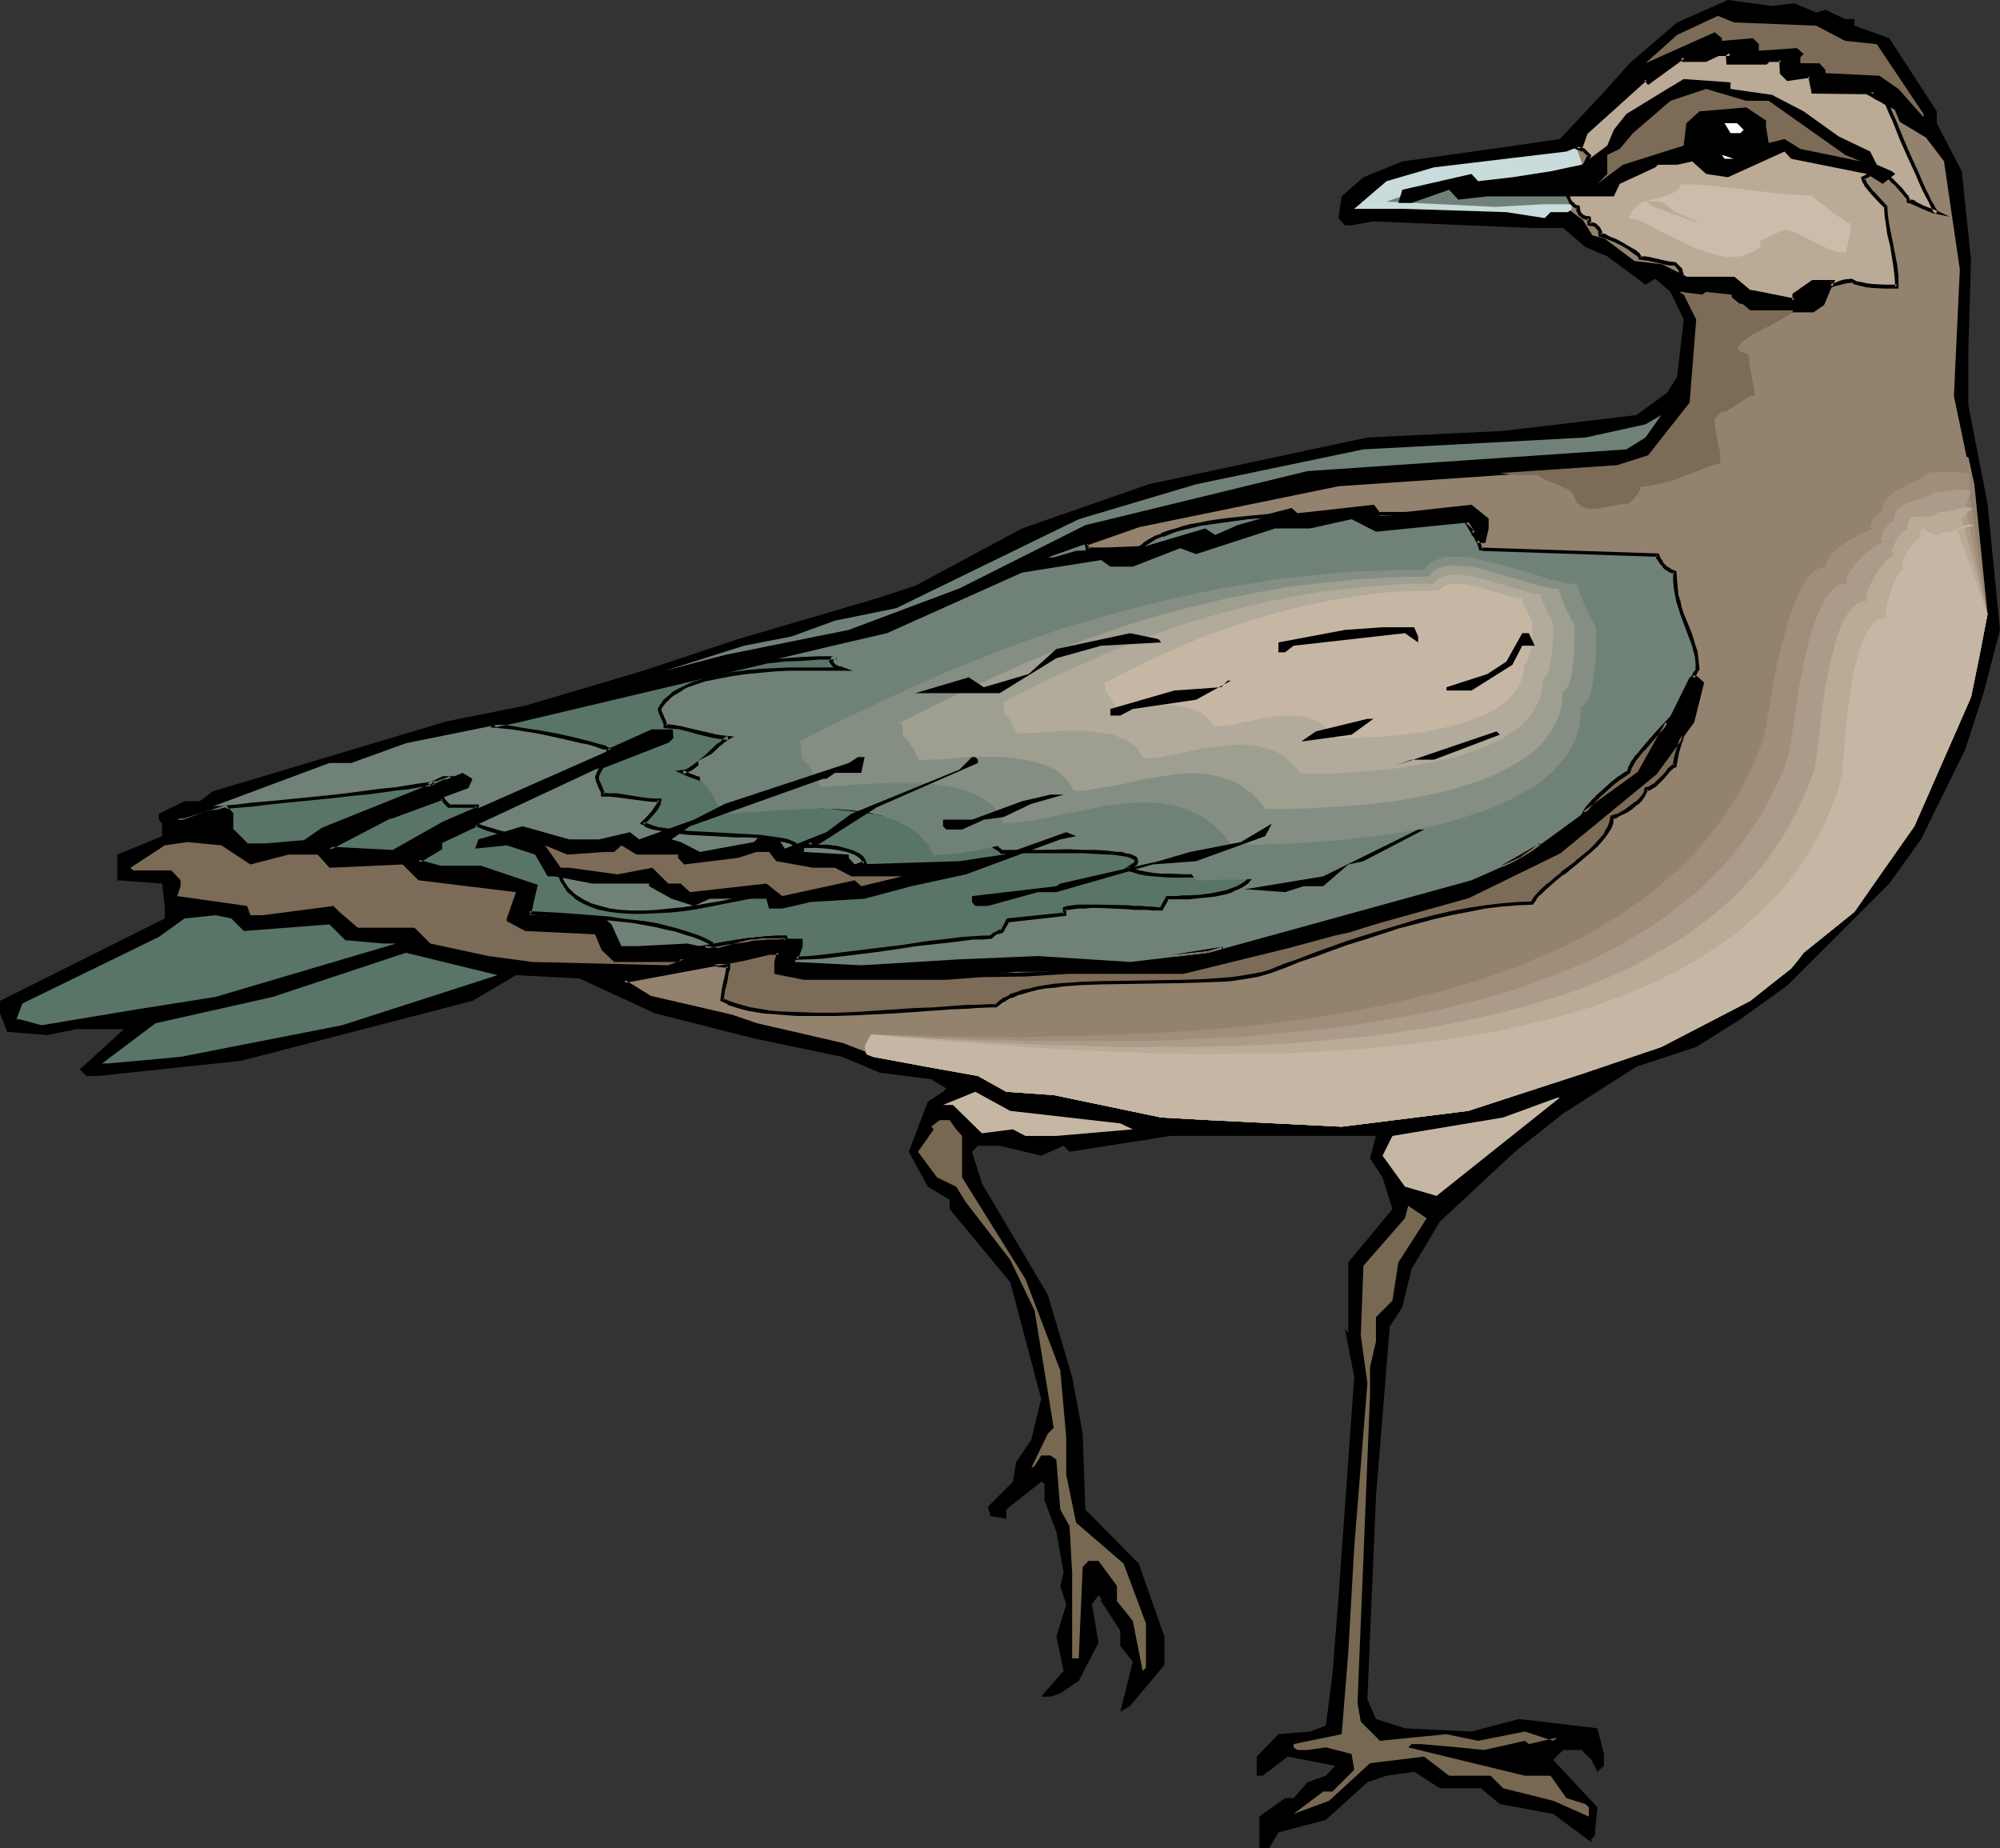 <?xml version="1.0" encoding="UTF-8" standalone="no"?>
<svg
   version="1.0"
   width="129.766mm"
   height="119.916mm"
   id="svg63"
   sodipodi:docname="Bird 183.wmf"
   xmlns:inkscape="http://www.inkscape.org/namespaces/inkscape"
   xmlns:sodipodi="http://sodipodi.sourceforge.net/DTD/sodipodi-0.dtd"
   xmlns="http://www.w3.org/2000/svg"
   xmlns:svg="http://www.w3.org/2000/svg">
  <rect width="100%" height="100%" fill="#333333" stroke="none"/>
  <sodipodi:namedview
     id="namedview63"
     pagecolor="#ffffff"
     bordercolor="#000000"
     borderopacity="0.25"
     inkscape:showpageshadow="2"
     inkscape:pageopacity="0.0"
     inkscape:pagecheckerboard="0"
     inkscape:deskcolor="#d1d1d1"
     inkscape:document-units="mm" />
  <defs
     id="defs1">
    <pattern
       id="WMFhbasepattern"
       patternUnits="userSpaceOnUse"
       width="6"
       height="6"
       x="0"
       y="0" />
  </defs>
  <path
     style="fill:#000000;fill-opacity:1;fill-rule:evenodd;stroke:none"
     d="m 440.036,0.808 5.333,2.262 2.262,-0.646 4.848,2.262 h 2.262 v 1.616 l 8.565,3.07 11.635,17.935 v 2.908 l 6.141,11.795 2.262,21.651 -0.646,21.813 v 13.896 l 4.686,24.075 3.07,31.023 -4.04,15.511 -4.525,13.896 -10.827,21.975 -7.757,10.826 -24.886,24.883 -11.635,8.402 -10.827,6.786 -14.706,4.847 -17.938,11.472 -11.797,9.371 -18.422,17.127 -6.949,11.634 -2.262,9.371 -3.07,4.686 -3.394,41.849 -2.101,49.604 2.101,4.847 7.11,2.262 16.322,0.808 11.635,-3.07 19.23,2.262 1.616,6.302 v 2.908 l -1.616,1.454 -1.454,-2.908 -2.424,-2.424 h -4.525 l -2.424,2.424 10.827,11.634 -0.646,6.948 -0.808,0.808 v 0.808 l -9.373,-6.948 -13.09,-2.424 -4.686,-3.878 H 353.096 l -6.302,-4.039 -6.787,0.969 -4.686,1.616 -10.181,9.21 -11.635,3.07 -2.262,3.878 h -2.424 v -7.756 l 6.302,-4.524 h 2.101 l 3.394,-3.878 4.525,-1.616 2.262,-2.424 -11.635,-2.262 -6.141,4.686 h -1.454 v -4.686 l 5.333,-5.494 7.757,-0.646 3.878,-1.454 1.616,-12.603 1.454,-18.581 3.878,-54.29 -2.262,-11.795 0.808,0.969 v -17.289 l 10.827,-13.088 -2.424,-7.756 -3.07,-4.686 1.454,-5.494 h -50.419 l -24.725,3.878 -1.454,-1.454 -5.494,2.424 -10.181,-2.424 h -5.333 l -1.454,1.454 2.424,7.756 16.16,27.307 5.979,20.197 2.586,13.896 0.646,18.581 13.09,13.249 6.302,17.935 v 6.948 l -8.403,10.018 -2.424,1.454 3.07,-12.28 -3.07,-3.878 v -3.716 l -4.686,-7.271 v -0.646 l -0.646,-0.808 -1.616,2.262 1.616,9.371 -4.848,9.371 -4.525,3.07 -2.424,0.808 h -2.262 l 5.494,-6.302 -1.778,-8.402 2.424,-7.917 -1.454,-4.524 0.808,-3.232 -1.778,-10.018 -2.909,-7.756 v -4.039 l -0.808,-0.485 -8.565,6.786 v 2.262 l -3.878,-0.646 -0.646,-2.262 6.141,-6.14 0.808,-4.847 3.717,-5.494 2.424,-10.018 -7.595,-28.599 -14.867,-17.935 v -2.262 l -5.333,-3.232 -4.686,-8.564 4.686,-12.28 3.717,-2.424 0.808,-0.808 -3.717,-2.262 -12.605,-1.616 -9.211,-3.878 -21.654,-4.524 -24.24,-6.14 -18.584,-8.564 -15.514,-0.808 -10.666,6.302 -56.722,14.704 -35.067,3.716 h -2.909 l -1.616,-1.616 10.827,-9.856 H 18.746 l -7.11,1.454 L 1.778,253.03 0,248.506 v -3.07 l 37.491,-18.743 2.909,-1.454 v -3.07 l -0.646,-5.494 -10.989,-0.808 v -6.302 l 10.989,-4.524 v -3.07 l -0.808,-0.969 v -1.454 l 6.302,-3.07 h 3.717 l 3.232,-2.424 57.206,-17.127 19.392,-3.878 28.926,-8.564 23.27,-7.756 34.098,-10.018 9.373,-3.07 26.179,-14.057 31.027,-10.826 25.694,-5.494 27.957,-5.978 33.29,-1.616 32.643,-3.878 7.595,-5.494 2.424,-3.878 1.616,-14.057 -3.232,-6.786 -3.717,-3.232 -2.424,1.454 -9.373,-6.948 -5.333,-2.262 -5.494,-4.686 h -7.757 l -38.784,-1.616 -5.333,0.969 h -1.616 l -1.616,-1.777 0.808,-5.332 5.333,-4.686 9.534,-3.878 27.634,-3.878 10.989,-1.616 10.181,-10.826 6.949,-7.756 L 411.272,5.494 423.715,0 434.542,1.454 Z"
     id="path1" />
  <path
     style="fill:#7c6b56;fill-opacity:1;fill-rule:evenodd;stroke:none"
     d="m 445.369,6.302 7.11,3.716 7.757,0.808 11.474,17.127 v 0.808 l -6.141,-6.948 -4.686,-3.232 -13.251,-0.646 v -0.808 l -1.454,-1.616 h -4.686 v -1.454 l 0.808,-0.808 -1.616,-1.454 -9.373,0.646 v -1.616 l -1.454,-1.454 -7.595,0.646 V 9.371 l -1.778,-1.454 -16.968,7.594 7.757,-6.948 10.019,-4.686 3.878,1.616 z"
     id="path2" />
  <path
     style="fill:#708277;fill-opacity:1;fill-rule:evenodd;stroke:none"
     d="m 423.715,14.057 v 1.454 h 9.373 l 0.646,-0.808 h 3.07 v 3.232 l 1.616,1.454 5.494,-0.808 0.646,3.232 v 0.808 h 14.867 v 0.646 l 5.333,3.07 1.454,3.232 6.302,3.878 4.686,6.14 3.878,26.499 -1.454,30.861 4.525,21.813 3.232,31.831 -4.04,20.359 -13.898,31.669 -14.706,21.005 -12.443,10.018 -3.07,3.878 -10.019,7.917 -21.816,11.31 -18.584,6.302 -28.765,9.371 -31.027,3.878 -32.643,-1.616 -11.635,-0.646 -26.341,-5.494 -11.635,-0.808 -6.949,-3.878 -25.694,-4.686 -7.595,-3.07 -21.008,-4.686 -6.141,-2.101 -20.2,-4.847 -6.141,-3.878 29.411,-5.332 6.141,-1.616 h 2.424 l -0.646,2.262 v 2.424 l 6.787,1.616 h 34.906 l 17.13,-1.616 h 41.046 l 25.533,-6.302 44.278,-12.28 22.462,-10.826 23.432,-19.389 9.05,-12.603 2.424,-9.371 -1.454,-1.454 h -1.616 l -6.141,12.441 -6.302,10.987 -28.603,20.843 -12.443,5.494 -64.478,17.774 -19.23,2.262 -22.624,-1.454 -19.23,0.808 -24.078,1.454 -16.322,-0.808 1.616,-3.878 v -1.454 h -11.635 l -8.726,2.424 -7.595,-1.616 -12.443,0.646 h -3.717 l -2.424,-5.332 -1.616,-1.454 -16.322,-0.808 h -2.262 l 1.454,-7.109 -13.251,-4.524 h -10.019 l -5.333,-1.616 5.333,-3.07 v -1.616 l 37.976,-17.774 17.938,-6.948 0.808,-0.969 v -1.454 h -4.686 l -51.227,22.621 -12.443,6.948 -15.514,-0.808 14.867,-7.756 19.23,-7.109 0.97,-2.262 -2.424,-1.454 -34.098,13.896 -4.848,3.07 -9.373,0.808 h -4.525 l -3.878,-3.878 v -3.878 l -1.454,-1.616 -10.019,3.07 h -1.778 l 37.33,-13.896 h 5.333 l 13.413,-4.847 26.341,-5.332 78.376,-18.581 13.251,-3.07 33.128,-14.865 19.392,-3.07 2.262,1.616 h 5.494 l 11.635,-4.524 3.878,1.454 19.392,-6.302 h 8.565 l 10.181,-2.262 5.979,3.07 22.624,-2.262 1.616,1.454 v 0.808 l -0.808,0.808 1.616,1.454 h 1.454 l 0.808,-3.07 v -2.262 l -3.878,-3.232 -19.392,2.424 h -3.07 l -1.616,-2.424 -18.584,2.424 -1.616,-1.454 -13.09,3.716 -5.494,2.424 -2.424,-1.616 -16.322,4.847 -15.352,0.646 -5.494,1.616 h -1.454 l 22.301,-7.917 48.965,-10.018 68.357,-4.686 7.595,-2.424 10.181,-12.926 1.616,-20.359 -3.07,-6.14 -0.97,-0.646 5.494,0.646 0.97,-0.646 5.979,0.646 4.848,3.878 h 15.352 l 2.424,-1.616 2.424,-5.332 h -4.848 l -4.525,3.07 v 1.454 l -10.827,-2.101 -4.04,-3.232 h -11.635 l -6.141,-3.07 -6.949,-0.969 -7.11,-5.332 -3.07,-0.808 -2.424,-3.878 -2.909,-2.262 h -4.686 l -1.454,1.454 -9.373,-1.454 -24.886,-0.808 h -12.443 l 7.918,-6.786 11.635,-3.393 32.482,-3.878 3.717,-1.454 0.97,-3.07 14.706,-13.249 0.646,0.808 8.726,-6.14 v 0.646 h 5.494 l 2.909,-1.454 h 3.07 z"
     id="path3" />
  <path
     style="fill:#597568;fill-opacity:1;fill-rule:evenodd;stroke:none"
     d="m 108.433,195.67 -12.766,4.686 -14.867,7.756 15.514,0.808 12.443,-6.948 8.242,-3.716 v -0.646 h -6.949 l -0.808,-0.808 z m 98.091,-31.508 h -2.909 l -1.131,-0.162 h -5.656 l -3.232,0.162 h -3.394 l -3.555,0.323 -3.555,0.323 -3.394,0.485 -3.555,0.646 -3.232,0.808 -2.909,0.808 -1.454,0.646 -1.293,0.646 -1.131,0.646 -1.131,0.808 -0.97,0.808 -0.97,0.808 -0.646,0.969 -0.646,0.969 0.162,0.485 v 0.646 l 0.485,0.969 0.646,1.131 v 0.485 l 0.162,0.485 1.616,0.162 1.939,0.323 1.939,0.323 2.101,0.646 4.202,0.969 1.939,0.323 1.616,0.162 -0.485,0.323 -0.646,0.485 -0.646,0.485 -0.646,0.485 -3.07,2.908 -1.616,1.293 -1.616,1.131 -0.646,0.646 -0.646,0.323 -0.646,0.162 -0.485,0.162 1.616,0.646 1.778,0.646 1.778,0.646 2.101,0.646 4.04,0.969 4.363,0.808 4.525,0.485 4.525,0.323 4.525,0.323 h 4.363 l -1.454,2.747 h 0.97 l 1.131,0.162 h 1.131 l 1.293,0.162 2.909,0.323 3.07,0.323 3.394,0.646 3.555,0.485 7.272,1.454 3.394,0.808 3.555,0.969 3.232,0.808 3.07,0.969 2.586,1.131 1.293,0.485 0.97,0.485 1.131,0.485 0.808,0.646 0.808,0.485 0.485,0.485 h 2.909 1.293 l 2.747,-0.162 h 3.07 6.464 3.232 l 3.07,0.162 2.909,0.162 1.293,0.162 h 1.131 l 1.131,0.162 0.97,0.162 0.97,0.323 0.646,0.162 0.646,0.323 0.323,0.162 0.162,0.323 v 0.485 l -0.162,0.323 -0.485,0.485 -0.646,0.485 -0.808,0.485 1.293,0.485 1.616,0.323 1.616,0.323 1.778,0.162 1.939,0.162 1.939,0.162 h 4.04 8.565 l 4.04,-0.162 3.878,-0.162 -0.646,0.969 -0.808,0.969 -1.131,0.808 -1.131,0.646 -1.293,0.485 -1.454,0.485 -3.07,0.646 -3.07,0.323 -3.07,0.323 h -1.616 -1.293 -2.424 l -1.454,2.747 h -0.97 -1.131 -1.293 l -1.454,-0.162 h -1.616 l -1.778,-0.162 -7.272,-0.323 h -1.616 l -1.616,0.162 h -1.454 l -1.454,0.162 -1.131,0.162 -0.808,0.162 v 1.454 l -14.059,1.454 -1.454,2.747 h -0.485 l -0.485,0.162 -0.97,0.485 -0.485,0.485 -0.162,0.162 h -0.162 l -1.939,0.162 -2.262,0.162 -2.424,0.162 -2.747,0.323 -2.747,0.323 -2.909,0.323 -3.07,0.485 -3.232,0.323 -6.464,0.969 -6.626,0.808 -6.787,0.808 -3.232,0.162 -3.232,0.323 1.293,-3.07 v -1.454 h -11.635 l -8.726,2.424 -1.778,-0.485 v -1.131 l -1.939,-0.969 -1.939,-0.969 -2.262,-0.646 -2.424,-0.808 -2.424,-0.485 -2.586,-0.646 -2.747,-0.485 -2.909,-0.323 -2.909,-0.485 -2.909,-0.323 -6.302,-0.485 -6.626,-0.485 -6.626,-0.323 1.454,-6.625 -13.251,-4.524 h -10.019 l -5.333,-1.616 5.333,-3.07 v -1.616 l 8.888,-4.201 2.747,0.969 2.747,0.808 2.747,0.808 2.747,0.808 2.586,0.969 2.424,0.969 1.131,0.646 0.97,0.646 0.808,0.646 0.97,0.646 v 1.293 l 0.162,1.131 0.162,1.131 0.323,1.131 0.485,0.969 0.485,0.969 0.485,0.808 0.646,0.808 0.808,0.646 0.808,0.646 1.778,1.293 1.939,0.808 2.262,0.808 2.586,0.485 2.586,0.323 2.747,0.162 h 2.909 3.07 l 3.232,-0.323 3.232,-0.323 3.394,-0.485 6.626,-1.293 6.464,-1.293 6.464,-1.777 2.909,-0.808 2.909,-0.646 2.747,-0.969 2.586,-0.646 2.424,-0.808 2.101,-0.646 1.939,-0.646 1.616,-0.485 1.454,-0.485 1.131,-0.323 -0.485,-0.808 -0.485,-0.646 -0.646,-0.485 -0.97,-0.485 -0.808,-0.485 -1.131,-0.323 -2.262,-0.485 -2.586,-0.323 -2.586,-0.162 h -2.586 -2.262 l -0.485,-0.323 -0.485,-0.323 -0.808,-0.323 -0.808,-0.323 -0.97,-0.162 -0.808,-0.323 -2.262,-0.323 -2.586,-0.162 -2.747,-0.162 -2.909,-0.162 -2.909,-0.162 -3.07,-0.162 -2.909,-0.162 -3.07,-0.162 -2.747,-0.323 -2.424,-0.323 -2.262,-0.485 -1.131,-0.162 -0.808,-0.323 -0.808,-0.323 -0.808,-0.323 0.646,-0.646 0.646,-0.646 1.454,-1.616 0.485,-0.808 0.485,-0.646 0.323,-0.808 0.162,-0.485 -1.616,-0.162 h -1.616 l -7.434,-1.131 -1.616,-0.162 h -1.616 l -0.162,-0.485 v -0.485 l -0.485,-1.131 -0.646,-0.969 v -0.646 l -0.162,-0.485 0.162,-0.485 0.162,-0.646 0.485,-0.808 0.485,-0.646 16.16,-6.302 0.808,-0.969 v -1.454 h -4.686 l -10.827,4.686 v -0.323 l -0.323,-0.162 -0.323,-0.162 -1.131,-0.323 -1.293,-0.485 -1.616,-0.323 -1.939,-0.485 -1.939,-0.485 -4.363,-0.969 -4.363,-0.808 -2.262,-0.485 -2.101,-0.323 -1.939,-0.323 -1.778,-0.162 -1.454,-0.162 h -1.131 l 0.162,-0.162 4.525,-0.969 62.054,-14.704 4.363,-0.485 4.363,-0.162 4.202,-0.162 4.202,-0.162 -0.485,0.162 -0.485,0.162 -0.162,0.162 -0.162,0.485 0.162,0.323 0.485,0.485 0.323,0.323 0.485,0.323 0.646,0.162 z m -15.998,71.094 0.485,-1.616 h -2.424 l -5.01,1.293 3.394,0.162 z m -139.622,-37.001 -7.434,2.747 h 1.778 l 10.019,-3.07 1.454,1.616 v 3.878 l 3.878,3.878 h 4.525 l 9.373,-0.808 4.848,-3.07 26.826,-10.987 -0.162,-0.162 v -0.162 h -0.162 l 2.909,-1.454 h 1.778 l -3.07,1.293 -1.131,0.162 -0.97,0.162 -2.586,0.323 -2.909,0.485 -3.07,0.323 -3.394,0.485 -3.555,0.485 -3.878,0.485 -3.878,0.323 -16.16,1.777 -4.04,0.323 -3.717,0.323 -3.717,0.323 z"
     id="path4" />
  <path
     style="fill:#000000;fill-opacity:1;fill-rule:evenodd;stroke:none"
     d="m 108.595,195.185 -13.09,4.686 v 0.162 l -16.322,8.402 17.13,0.969 12.766,-7.109 8.242,-3.716 0.162,-1.293 h -7.434 0.323 l -0.808,-0.808 v 0 l -0.97,-1.293 -0.485,0.646 0.646,1.131 0.162,0.162 0.97,0.969 h 7.11 l -0.485,-0.485 v 0.646 l 0.323,-0.323 -8.242,3.555 -12.605,7.109 0.323,-0.162 -15.514,-0.808 0.162,0.808 14.867,-7.756 v 0.162 l 12.766,-4.686 -0.485,-0.323 z"
     id="path5" />
  <path
     style="fill:#000000;fill-opacity:1;fill-rule:evenodd;stroke:none"
     d="m 206.363,164.486 0.162,-0.808 h -2.909 -1.131 -5.656 -3.232 l -3.394,0.162 h -0.162 l -3.394,0.162 -3.555,0.323 -3.555,0.485 -3.394,0.646 h -0.162 l -3.07,0.808 -3.07,0.969 v 0 l -1.454,0.646 -1.293,0.646 v 0 l -1.293,0.646 -1.131,0.646 v 0.162 l -0.97,0.808 v 0 l -0.97,0.808 v 0 l -0.646,0.969 -0.162,0.162 -0.646,1.131 0.162,0.646 v 0 l 0.162,0.485 0.485,1.131 0.485,1.131 v -0.162 l 0.162,0.646 v -0.162 0.969 l 2.101,0.162 1.939,0.162 h -0.162 l 1.939,0.485 2.262,0.646 4.04,0.969 h 0.162 l 1.778,0.323 1.778,0.162 -0.162,-0.969 -0.646,0.323 v 0 l -0.646,0.485 v 0.162 l -0.485,0.485 -0.808,0.485 v 0 l -3.07,2.908 -1.616,1.293 v 0 l -1.454,1.131 -0.808,0.485 h 0.162 l -0.646,0.323 -0.646,0.323 0.162,-0.162 -2.262,0.323 3.232,1.454 v 0 l 1.778,0.646 1.939,0.646 1.939,0.646 4.202,0.969 v 0 l 4.363,0.646 4.525,0.646 4.525,0.323 v 0 l 4.525,0.162 4.363,0.162 -0.485,-0.646 -1.778,3.393 h 1.778 l 1.131,0.162 h 1.131 v 0 l 1.293,0.162 2.747,0.323 3.232,0.323 3.394,0.485 3.555,0.646 7.11,1.454 v 0 l 3.555,0.808 3.394,0.969 3.232,0.808 3.07,0.969 2.586,0.969 v 0 l 1.293,0.485 0.97,0.485 1.131,0.646 h -0.162 l 0.808,0.485 0.808,0.485 v 0 l 0.646,0.646 h 3.07 l 1.293,-0.162 h 2.747 3.07 6.464 3.232 l 3.07,0.162 2.909,0.162 h -0.162 1.293 l 1.293,0.162 1.131,0.162 0.97,0.162 0.97,0.162 h -0.162 l 0.808,0.323 h -0.162 l 0.646,0.162 h -0.162 l 0.485,0.323 -0.162,-0.162 0.162,0.323 v -0.323 0.485 -0.162 l -0.162,0.323 v -0.162 l -0.323,0.485 v -0.162 l -0.646,0.485 v 0 l -1.778,1.131 2.424,0.646 1.454,0.485 v 0 l 1.778,0.323 1.778,0.162 v 0 l 1.939,0.162 1.939,0.162 h 4.04 l 8.565,-0.162 h 4.04 l 3.878,-0.162 -0.323,-0.646 -0.646,0.969 v -0.162 l -0.808,0.969 v 0 l -0.97,0.646 v 0 l -1.131,0.646 -1.293,0.485 v 0 l -1.293,0.485 v 0 l -3.07,0.646 -3.232,0.485 -3.07,0.162 h 0.162 -1.616 l -1.293,0.162 h -2.586 l -1.616,2.908 0.323,-0.162 h -0.97 l -1.131,-0.162 h -1.293 l -1.454,-0.162 h -1.616 v 0 l -1.616,-0.162 h -0.162 l -7.272,-0.162 h -1.616 -1.616 -1.454 -0.162 l -1.293,0.162 -1.131,0.162 h -0.162 l -1.131,0.323 v 1.777 l 0.323,-0.485 -14.059,1.454 -1.616,3.07 0.323,-0.323 h -0.485 -0.162 l -0.485,0.323 -0.97,0.485 -0.646,0.485 v 0 l -0.162,0.162 h -0.162 0.323 -1.939 l -2.262,0.162 h -0.162 l -2.424,0.162 -2.586,0.323 -2.747,0.323 -3.07,0.323 -3.07,0.485 -3.07,0.485 -6.626,0.808 -6.626,0.808 -6.626,0.808 -3.232,0.323 v 0 l -3.232,0.162 0.485,0.646 1.131,-3.07 v -1.939 l -11.958,-0.162 -8.888,2.424 h 0.323 l -1.778,-0.485 0.323,0.485 v -1.454 l -2.262,-1.131 -1.939,-0.808 h -0.162 l -2.262,-0.808 -2.262,-0.646 -2.424,-0.646 -2.586,-0.646 h -0.162 l -2.747,-0.485 -2.747,-0.323 -2.909,-0.323 -3.07,-0.485 -6.302,-0.485 v 0 l -6.626,-0.485 -6.626,-0.323 0.485,0.646 1.616,-7.109 -13.898,-4.686 h -10.019 0.162 l -5.333,-1.454 v 0.808 l 5.656,-3.393 v -1.777 l -0.162,0.323 8.888,-4.201 -0.646,-0.323 v 0.323 l 2.909,1.131 2.747,0.808 2.747,0.808 2.747,0.808 -2.424,-1.777 -2.909,-0.808 -2.747,-0.808 -2.586,-0.808 0.323,0.323 v -0.646 l -9.696,4.524 v 1.939 l 0.162,-0.485 -6.302,3.716 6.464,1.939 h 10.019 -0.162 l 13.413,4.524 -0.323,-0.646 -1.616,7.109 7.11,0.485 6.626,0.485 h -0.162 l 6.302,0.485 3.07,0.323 2.909,0.323 2.747,0.485 2.747,0.485 v 0 l 2.586,0.646 2.424,0.485 2.424,0.808 2.262,0.646 h -0.162 l 2.101,0.808 1.939,0.969 -0.323,-0.323 0.162,1.454 2.101,0.646 8.888,-2.424 h -0.162 11.635 l -0.485,-0.485 v 1.454 -0.162 l -1.293,3.555 3.717,-0.162 h 0.162 l 3.232,-0.162 6.626,-0.808 6.626,-0.808 6.626,-0.969 3.07,-0.485 3.07,-0.323 2.909,-0.323 2.909,-0.323 2.586,-0.323 2.424,-0.323 v 0 h 2.262 l 2.101,-0.162 0.323,-0.162 h -0.162 0.162 l 0.162,-0.162 0.485,-0.485 v 0 l 0.808,-0.485 v 0.162 l 0.485,-0.162 h -0.162 l 0.808,-0.162 1.616,-2.908 -0.323,0.323 14.221,-1.616 v -1.777 l -0.323,0.485 0.97,-0.162 v 0 l 1.131,-0.162 1.293,-0.162 v 0 h 1.454 l 1.616,-0.162 h 1.616 l 7.272,0.323 v 0 l 1.616,0.162 h 0.162 1.616 1.454 l 1.293,0.162 h 1.131 1.293 l 1.616,-2.908 -0.485,0.162 h 2.424 1.293 1.616 v 0 l 3.07,-0.323 3.232,-0.323 3.07,-0.646 v 0 l 1.454,-0.485 v -0.162 l 1.293,-0.485 1.293,-0.646 v 0 l 1.131,-0.808 0.808,-0.969 v 0 l 1.131,-1.616 h -4.686 l -4.04,0.162 -8.565,0.162 -4.04,-0.162 h -1.939 l -1.939,-0.162 h 0.162 l -1.939,-0.323 -1.616,-0.323 h 0.162 l -1.616,-0.323 -1.454,-0.485 0.162,0.808 0.808,-0.485 h 0.162 l 0.646,-0.485 0.646,-0.485 0.162,-0.485 v -0.646 l -0.323,-0.646 -0.485,-0.323 v 0 l -0.485,-0.162 -0.162,-0.162 -0.646,-0.162 h -0.162 l -0.808,-0.162 -0.97,-0.323 h -1.131 l -1.293,-0.162 -1.293,-0.162 v 0 l -2.909,-0.162 h -3.07 l -3.232,-0.162 -6.464,0.162 h -3.07 -2.747 -1.293 -2.909 l 0.323,0.162 -0.485,-0.485 h -0.162 l -0.646,-0.646 -0.97,-0.485 v 0 l -0.97,-0.485 -1.131,-0.646 -1.293,-0.485 v 0 l -2.747,-0.969 -2.909,-0.969 -3.232,-0.969 -3.555,-0.808 -3.394,-0.969 h -0.162 l -7.272,-1.454 -3.394,-0.485 -3.394,-0.485 -3.232,-0.485 -2.909,-0.323 -1.131,-0.162 h -0.162 -1.131 -1.131 -0.97 l 0.323,0.646 1.778,-3.555 h -5.01 l -4.525,-0.162 h 0.162 l -4.525,-0.485 -4.525,-0.485 -4.363,-0.808 v 0 l -4.202,-0.969 -1.939,-0.646 -1.778,-0.485 -1.778,-0.646 v 0 l -1.616,-0.808 -0.162,0.808 h 0.646 l 0.646,-0.323 0.646,-0.323 h 0.162 l 0.646,-0.485 1.454,-1.131 0.162,-0.162 1.616,-1.293 3.07,-2.908 h -0.162 l 0.808,-0.485 0.646,-0.646 v 0.162 l 0.485,-0.485 v 0 l 1.778,-0.969 -3.07,-0.323 -1.939,-0.323 h 0.162 l -4.202,-0.969 -2.101,-0.485 -1.939,-0.485 h -0.162 l -1.778,-0.323 -1.778,-0.162 0.485,0.485 -0.162,-0.646 v 0 l -0.162,-0.485 -0.485,-1.131 -0.485,-1.131 v 0.162 l -0.162,-0.485 v 0 -0.485 l -0.162,0.162 0.646,-0.969 v 0 l 0.646,-0.808 v 0 l 0.97,-0.808 h -0.162 l 0.97,-0.808 v 0 l 1.131,-0.646 1.293,-0.808 h -0.162 l 1.293,-0.646 1.454,-0.485 v 0 l 2.909,-0.969 3.232,-0.646 v 0 l 3.394,-0.646 3.555,-0.485 3.394,-0.323 3.555,-0.323 v 0 l 3.394,-0.162 h 3.232 5.656 1.131 5.494 z"
     id="path6" />
  <path
     style="fill:#000000;fill-opacity:1;fill-rule:evenodd;stroke:none"
     d="m 127.664,206.173 2.586,0.969 v -0.162 l 2.424,1.131 1.131,0.485 h -0.162 l 0.97,0.646 0.97,0.646 h -0.162 l 0.97,0.646 -0.162,-0.323 v 1.293 0 l 0.162,1.293 v 0 l 0.323,1.131 0.323,1.131 v 0 l 0.323,0.969 0.646,0.969 v 0 l 0.485,0.808 0.646,0.969 v 0 l 0.808,0.646 v 0 l 0.808,0.646 v 0.162 l 1.778,1.131 2.101,0.969 v 0 l 2.262,0.808 h 0.162 l 2.424,0.485 2.586,0.323 h 0.162 l 2.747,0.162 h 2.909 l 3.07,-0.162 h 0.162 l 3.232,-0.162 3.232,-0.323 3.232,-0.485 6.626,-1.293 6.626,-1.293 v 0 l 6.302,-1.777 3.07,-0.808 2.909,-0.808 2.747,-0.808 2.586,-0.808 2.424,-0.646 2.101,-0.646 1.939,-0.646 1.616,-0.485 1.454,-0.485 1.454,-0.485 -0.485,-1.293 -0.646,-0.808 -0.808,-0.646 -0.808,-0.323 -0.97,-0.485 h -0.162 l -0.97,-0.323 v 0 l -2.424,-0.646 -2.586,-0.323 v 0 h -2.586 l -2.586,-0.162 h -2.262 l 0.323,0.162 -0.485,-0.485 -0.646,-0.323 -0.808,-0.323 v 0 l -0.808,-0.323 h -0.162 l -0.808,-0.162 v 0 l -0.97,-0.162 v 0 l -2.262,-0.323 -2.424,-0.323 h -0.162 l -2.747,-0.162 -2.909,-0.162 -2.909,-0.162 -3.07,-0.162 -2.909,-0.162 -3.07,-0.162 h 0.162 l -2.747,-0.323 -2.586,-0.323 -2.262,-0.323 h 0.162 l -1.131,-0.323 -0.808,-0.323 v 0 l -0.808,-0.323 v 0.162 l -0.646,-0.485 v 0.808 l 0.646,-0.646 0.646,-0.646 1.454,-1.616 v 0 l 0.646,-0.808 0.485,-0.808 0.323,-0.808 0.162,-1.131 h -2.101 0.162 l -1.778,-0.162 -7.272,-1.131 h -1.778 v 0 l -1.616,-0.162 0.485,0.485 -0.162,-0.646 v 0 l -0.162,-0.485 -0.485,-1.131 -0.485,-1.131 v 0.162 l -0.162,-0.485 v 0 -0.485 0.162 -0.485 0 l 0.323,-0.646 0.323,-0.646 v 0 l 0.485,-0.808 -0.162,0.162 16.16,-6.302 1.131,-1.131 -0.162,-2.101 h -5.171 l -10.827,4.847 0.646,0.323 v -0.646 l -0.646,-0.162 -0.323,-0.323 -1.131,-0.323 -1.293,-0.323 -1.616,-0.485 -1.939,-0.485 -1.939,-0.485 v 0 l -4.363,-0.969 -4.525,-0.808 -2.262,-0.323 -1.939,-0.323 -1.939,-0.323 -1.778,-0.323 h -1.454 -0.162 l -1.131,-0.162 0.323,0.808 0.162,-0.162 -0.323,0.162 4.525,-0.969 h 0.162 l 62.054,-14.704 v 0 l 4.363,-0.485 h -0.162 l 4.363,-0.162 4.202,-0.323 h 4.202 v -0.808 h -0.646 l -0.485,0.162 -0.323,0.485 -0.323,0.646 0.323,0.485 0.485,0.646 0.323,0.323 h 0.162 l 0.485,0.323 0.646,0.162 v 0.162 l 0.646,0.162 h 2.747 l -3.07,-1.131 v 0.162 l -0.646,-0.323 -0.485,-0.162 h 0.162 l -0.485,-0.323 h 0.162 l -0.485,-0.485 0.162,0.162 -0.162,-0.323 v 0.323 l 0.162,-0.485 -0.162,0.162 0.162,-0.162 v 0 l 0.323,-0.162 v 0 h 0.485 l -0.162,-0.808 h -4.202 l -4.202,0.162 -4.363,0.323 v 0 l -4.363,0.323 v 0 l -62.216,14.704 v 0 l -4.525,0.969 -0.97,0.969 2.101,0.162 v 0 l 1.454,0.162 1.778,0.162 1.939,0.323 2.101,0.323 2.101,0.323 4.525,0.969 4.363,0.969 h -0.162 l 2.101,0.485 1.778,0.323 1.616,0.485 1.293,0.485 1.131,0.323 v -0.162 l 0.323,0.162 0.323,0.162 -0.323,-0.323 v 0.969 l 11.474,-5.009 -0.162,0.162 h 4.686 l -0.485,-0.485 v 1.454 l 0.162,-0.323 -0.808,0.969 0.162,-0.162 -16.322,6.463 -0.646,0.808 v 0 l -0.323,0.808 -0.323,0.646 -0.162,0.646 0.162,0.646 v 0 l 0.162,0.485 0.485,1.293 0.485,0.969 v -0.162 l 0.162,0.646 v -0.162 0.969 h 2.101 -0.162 l 1.778,0.162 7.272,0.969 1.778,0.162 v 0 h 1.616 l -0.485,-0.485 v 0.485 0 l -0.323,0.646 v 0 l -0.485,0.646 -0.646,0.969 0.162,-0.162 -1.454,1.616 -0.646,0.646 -0.97,0.969 1.293,0.646 v 0.162 l 0.808,0.323 v 0 l 0.97,0.323 0.97,0.162 v 0 l 2.424,0.485 2.424,0.323 2.747,0.323 v 0 l 3.07,0.162 2.909,0.162 3.07,0.162 2.909,0.162 h 2.909 l 2.747,0.162 v 0 l 2.424,0.323 2.262,0.323 v 0 l 0.97,0.323 v 0 l 0.97,0.162 h -0.162 l 0.808,0.162 v 0 l 0.646,0.323 0.646,0.323 h -0.162 l 0.646,0.485 h 2.424 2.586 l 2.586,0.162 h -0.162 l 2.586,0.323 2.424,0.485 h -0.162 l 1.131,0.323 h -0.162 l 0.97,0.323 0.808,0.485 v 0 l 0.646,0.485 v 0 l 0.485,0.646 v 0 l 0.323,0.646 0.323,-0.646 -1.131,0.323 -1.293,0.485 -1.778,0.485 -1.778,0.646 -2.262,0.646 -2.424,0.808 -2.586,0.808 -2.586,0.808 -3.07,0.808 -2.909,0.808 -6.302,1.616 v 0 l -6.626,1.454 -6.626,1.131 -3.232,0.485 -3.232,0.323 -3.232,0.323 v 0 l -3.07,0.162 h -2.909 l -2.747,-0.162 v 0 l -2.586,-0.323 -2.424,-0.646 v 0 l -2.262,-0.646 v 0 l -1.939,-0.969 v 0 l -1.778,-1.131 v 0 l -0.808,-0.646 h 0.162 l -0.808,-0.646 v 0 l -0.646,-0.808 -0.485,-0.808 v 0.162 l -0.485,-0.969 -0.323,-0.969 v 0 l -0.323,-1.131 -0.162,-0.969 v 0 l -0.162,-1.131 v 0 l -0.162,-1.454 -0.97,-0.808 v -0.162 l -0.808,-0.646 -0.97,-0.646 h -0.162 l -1.131,-0.485 -2.424,-1.131 v 0 l -2.586,-0.808 -2.747,-0.969 z"
     id="path7" />
  <path
     style="fill:#000000;fill-opacity:1;fill-rule:evenodd;stroke:none"
     d="m 190.849,235.58 0.808,-2.424 h -3.07 l -7.918,2.101 6.302,0.323 h 3.878 l -0.323,-0.808 h -3.555 l -3.394,-0.323 0.162,0.969 5.01,-1.293 h -0.162 2.424 l -0.485,-0.646 -0.485,1.616 0.485,-0.323 z"
     id="path8" />
  <path
     style="fill:#000000;fill-opacity:1;fill-rule:evenodd;stroke:none"
     d="m 50.904,197.771 -9.858,3.716 h 4.202 l 10.181,-3.07 -0.485,-0.162 1.454,1.616 v -0.323 4.039 l 4.04,4.039 4.686,0.162 h 0.162 l 9.373,-0.808 4.848,-3.232 v 0 l 27.472,-11.149 -0.808,-0.808 h -0.162 v 0.646 l 2.909,-1.293 h -0.162 1.778 l -0.162,-0.808 -3.07,1.131 v 0 l -0.97,0.162 -1.131,0.162 -2.424,0.323 -2.909,0.485 -3.07,0.485 -3.394,0.323 -3.717,0.485 -3.717,0.485 -3.878,0.485 -16.16,1.616 -4.04,0.323 -3.878,0.485 -3.555,0.323 -3.555,0.162 0.162,0.969 3.555,-0.323 3.555,-0.323 3.878,-0.323 3.878,-0.485 16.16,-1.616 4.04,-0.485 3.717,-0.323 3.717,-0.485 3.232,-0.485 3.232,-0.323 2.747,-0.485 2.586,-0.323 1.131,-0.162 1.131,-0.162 5.171,-2.1 h -4.202 l -3.717,1.777 0.808,0.485 v -0.162 l 0.162,0.323 0.162,-0.646 -26.987,10.826 -4.686,3.232 0.162,-0.162 -9.373,0.808 v 0 h -4.525 l 0.323,0.162 -3.878,-3.878 0.162,0.323 v -4.039 l -1.778,-1.939 -10.342,3.232 h 0.162 -1.778 l 0.162,0.808 7.434,-2.747 v 0 z"
     id="path9" />
  <path
     style="fill:#93826d;fill-opacity:1;fill-rule:evenodd;stroke:none"
     d="m 359.56,128.131 h 0.485 l 1.616,1.454 v 0.808 l -0.485,0.485 -0.808,-1.454 z m 56.722,36.032 -0.485,0.808 -0.808,1.131 h 0.97 l 1.454,1.454 -2.424,9.371 -9.05,12.603 -23.432,19.389 -22.462,10.826 -21.978,6.14 -3.717,1.131 -3.555,1.131 -3.717,0.969 -3.555,0.808 -7.757,2.101 -25.533,6.302 H 261.953 l -5.171,0.323 -5.333,0.323 -10.827,0.323 -8.565,0.646 h -34.906 l -6.787,-1.616 v -2.424 l 0.646,-2.262 h -2.424 l -6.141,1.616 -29.411,5.332 6.141,3.878 20.2,4.847 6.141,2.101 21.008,4.686 7.595,3.07 25.694,4.686 6.949,3.878 11.635,0.808 26.341,5.494 11.635,0.646 32.643,1.616 31.027,-3.878 28.765,-9.371 18.584,-6.302 21.816,-11.31 10.019,-7.917 3.07,-3.878 12.443,-10.018 14.706,-21.005 13.898,-31.669 4.04,-20.359 -3.232,-31.831 -4.525,-21.813 1.454,-30.861 -3.878,-26.499 -4.686,-6.14 -6.302,-3.878 -1.293,-2.908 -3.717,-2.101 -3.717,-1.939 H 444.561 v -0.808 l -0.646,-3.232 -5.494,0.808 -1.616,-1.454 v -3.232 h -3.07 l -0.646,0.808 h -9.373 v -1.454 l 0.646,-0.808 h -3.07 l -2.909,1.454 h -5.494 v -0.646 l -8.726,6.14 -0.646,-0.808 -14.706,13.249 -0.97,3.07 -3.717,1.454 -32.482,3.878 -11.635,3.393 -7.918,6.786 h 12.443 l 24.886,0.808 9.373,1.454 1.454,-1.454 h 4.686 l 2.909,2.262 2.424,3.878 3.07,0.808 7.11,5.332 6.949,0.969 6.141,3.07 h 11.635 l 4.04,3.232 10.827,2.101 v -1.454 l 4.525,-3.07 h 4.848 l -2.424,5.332 -2.424,1.616 h -15.352 l -4.848,-3.878 -5.979,-0.646 -0.97,0.646 -5.494,-0.646 0.97,0.646 3.07,6.14 -1.616,20.359 -10.181,12.926 -7.595,2.424 -68.357,4.686 -48.965,10.018 -12.928,4.524 0.323,0.646 v 0.808 h 4.202 l 8.403,-0.323 0.485,-0.162 1.131,-0.969 1.131,-0.646 1.454,-0.808 1.616,-0.646 1.616,-0.646 1.778,-0.646 1.778,-0.485 2.101,-0.485 2.101,-0.485 2.262,-0.323 4.525,-0.646 5.01,-0.646 5.01,-0.323 5.333,-1.454 1.293,1.131 h 1.616 l 1.616,-0.162 15.675,-1.939 1.293,1.939 h 3.394 3.394 l 15.998,-1.939 3.878,3.232 v 2.262 l -0.808,3.07 h -1.454 -0.162 l 0.323,0.646 0.323,0.646 v 0.323 l 0.162,0.485 43.309,1.293 0.162,0.646 0.323,0.646 0.485,0.646 0.646,0.808 0.646,0.646 0.808,0.485 0.646,0.323 h 0.646 v 2.1 l 0.162,1.939 0.323,1.616 0.323,1.616 0.323,1.616 0.646,1.454 0.97,2.585 0.97,2.585 0.808,2.585 0.485,1.454 0.162,1.293 0.323,1.454 z m -7.595,13.088 -0.485,1.293 -6.302,10.987 -13.251,9.695 0.323,-0.646 0.485,-0.646 1.293,-1.454 1.454,-1.454 1.616,-1.454 1.616,-1.454 1.616,-1.293 0.646,-0.485 0.646,-0.323 0.646,-0.485 0.485,-0.162 v -0.485 l 0.162,-0.646 0.323,-0.485 0.485,-0.808 0.485,-0.646 0.646,-0.808 1.293,-1.616 3.07,-3.555 1.454,-1.616 z m -30.866,29.892 -4.525,3.232 -5.01,2.262 z m -78.053,25.529 -3.394,0.969 -8.403,0.969 z m -106.979,-2.101 h -7.918 l -8.726,2.424 -3.232,-0.808 5.171,-0.808 4.848,-0.808 5.01,-0.485 2.424,-0.162 2.262,-0.162 z"
     id="path10" />
  <path
     style="fill:#000000;fill-opacity:1;fill-rule:evenodd;stroke:none"
     d="m 360.044,127.808 -0.485,0.646 h 0.485 -0.323 l 1.616,1.454 -0.162,-0.323 v 0.808 l 0.162,-0.323 -0.485,0.485 h 0.808 l -0.808,-1.454 v 0.162 l -0.808,-1.454 -1.131,-0.162 1.131,1.939 v 0 l 1.131,1.939 0.808,-0.969 v -1.131 l -1.778,-1.777 h -1.293 z"
     id="path11" />
  <path
     style="fill:#000000;fill-opacity:1;fill-rule:evenodd;stroke:none"
     d="m 415.796,164.163 0.162,-0.162 -0.646,0.808 v 0 l -0.97,1.777 h 1.616 l -0.323,-0.162 1.454,1.454 -0.162,-0.485 -2.262,9.371 v -0.162 l -9.211,12.765 0.162,-0.162 -23.432,19.389 v 0 l -22.301,10.826 v -0.162 l -21.978,6.14 -3.555,1.293 -3.717,0.969 -3.555,0.969 -3.717,0.808 -7.757,2.262 -25.533,6.302 h 0.162 -28.28 l -5.171,0.323 -5.333,0.162 -10.827,0.323 v 0 l -8.565,0.646 v 0 h -34.906 0.162 l -6.949,-1.454 0.323,0.323 v -2.424 0.162 l 0.97,-2.908 h -3.07 l -6.141,1.616 v 0 l -30.704,5.655 7.272,4.524 20.362,4.847 5.979,2.101 21.008,4.686 v 0 l 7.595,3.07 25.856,4.686 -0.162,-0.162 6.949,3.878 11.797,0.969 26.341,5.494 v 0 l 11.635,0.646 32.643,1.616 31.189,-3.878 28.765,-9.371 18.584,-6.302 v -0.162 l 21.816,-11.31 10.181,-7.917 3.07,-3.878 h -0.162 l 12.605,-10.018 14.706,-21.167 14.059,-31.831 3.878,-20.359 -3.07,-31.992 -4.686,-21.651 v 0 l 1.616,-30.861 -4.04,-26.66 -4.686,-6.302 -6.302,-4.039 0.162,0.323 -1.454,-3.07 -3.878,-2.101 -3.717,-2.101 H 444.561 l 0.485,0.485 V 21.651 l -0.808,-3.393 -5.818,0.646 0.323,0.162 -1.616,-1.454 0.162,0.323 -0.162,-3.555 h -3.555 l -0.808,0.808 0.323,-0.162 h -9.373 l 0.485,0.485 v -1.454 l -0.162,0.323 1.454,-1.616 h -4.363 l -3.07,1.616 h 0.323 -5.494 l 0.323,0.323 v -1.616 l -9.211,6.786 h 0.485 l -0.97,-1.131 -15.19,13.734 -0.808,3.07 0.162,-0.323 -3.717,1.454 h 0.162 l -32.482,3.878 h -0.162 l -11.797,3.393 -8.726,7.756 h 13.574 l 24.886,0.646 v 0 l 9.373,1.616 1.778,-1.616 h -0.323 4.686 -0.323 l 3.07,2.424 -0.162,-0.162 2.424,3.878 3.394,0.969 -0.162,-0.162 7.11,5.494 7.11,0.969 -0.162,-0.162 6.141,3.07 h 11.797 -0.162 l 4.04,3.232 11.474,2.262 v -1.939 l -0.323,0.323 4.686,-3.07 -0.323,0.162 h 4.848 l -0.485,-0.646 -2.262,5.332 0.162,-0.162 -2.424,1.454 h 0.162 -15.352 l 0.162,0.162 -4.848,-4.039 -6.302,-0.646 -0.97,0.646 h 0.162 l -6.949,-0.808 2.101,1.616 -0.162,-0.162 3.07,6.302 v -0.323 l -1.454,20.197 v -0.162 l -10.181,13.088 0.162,-0.323 -7.595,2.424 h 0.162 l -68.357,4.686 v 0 l -48.965,10.179 v 0 l -13.413,4.686 0.323,0.969 v 0 l 0.162,0.969 h 4.525 l 8.565,-0.323 0.646,-0.162 0.97,-0.808 1.293,-0.808 v 0 l 1.293,-0.808 1.616,-0.646 v 0.162 l 1.616,-0.646 v 0 l 1.616,-0.646 1.939,-0.485 2.101,-0.485 v 0 l 1.939,-0.485 2.262,-0.323 4.686,-0.646 4.848,-0.646 5.01,-0.323 5.494,-1.454 -0.323,-0.162 1.293,1.293 h 1.778 0.162 l 1.616,-0.162 15.675,-1.939 -0.485,-0.162 1.454,1.939 3.555,0.162 h 3.394 l 15.998,-1.939 -0.323,-0.162 3.878,3.232 -0.162,-0.323 v 2.262 -0.162 l -0.646,3.232 0.323,-0.323 h -1.454 0.162 l -1.293,-0.646 0.97,1.777 0.162,0.646 v -0.162 l 0.162,0.485 v 0 0.646 l 43.794,1.454 -0.323,-0.323 v 0.646 l 0.485,0.646 v 0 l 0.485,0.808 v 0 l 0.646,0.646 v 0.162 l 0.646,0.646 h 0.162 l 0.646,0.485 0.808,0.323 0.646,0.162 -0.323,-0.485 v 2.1 0.162 l 0.162,1.777 0.323,1.777 v 0 l 0.323,1.616 0.485,1.454 0.485,1.616 0.97,2.585 0.97,2.585 0.97,2.585 0.323,1.454 v -0.162 l 0.323,1.293 0.162,1.616 v -0.162 1.616 h 0.97 l -0.162,-1.616 v 0 l -0.162,-1.454 -0.162,-1.454 v 0 l -0.485,-1.293 -0.808,-2.747 -0.97,-2.424 -1.131,-2.747 -0.485,-1.454 -0.323,-1.616 -0.485,-1.454 v 0 l -0.162,-1.777 -0.162,-1.777 v 0 l -0.162,-2.262 -0.808,-0.323 v 0 l -0.646,-0.323 v 0 l -0.646,-0.485 v 0.162 l -0.646,-0.646 v 0 l -0.646,-0.646 h 0.162 l -0.485,-0.808 v 0.162 l -0.323,-0.646 v 0 l -0.323,-0.808 -43.632,-1.454 0.485,0.323 -0.162,-0.323 v 0 l -0.162,-0.485 v -0.162 l -0.323,-0.485 -0.323,-0.646 -0.485,0.485 0.162,0.162 h 1.939 l 0.808,-3.555 v -2.424 l -4.202,-3.393 -16.16,1.777 h 0.162 -3.394 -3.394 l 0.323,0.162 -1.454,-1.939 -15.837,1.777 -1.616,0.162 v 0 l -1.616,0.162 h 0.323 l -1.454,-1.293 -5.656,1.454 v 0 l -5.01,0.485 -4.848,0.485 -4.686,0.646 -2.262,0.485 -1.939,0.323 h -0.162 l -1.939,0.485 -1.939,0.646 -1.778,0.485 v 0 l -1.778,0.646 v 0.162 l -1.454,0.485 -1.454,0.808 v 0 l -1.293,0.808 -0.97,0.808 v 0 l -0.485,0.162 h 0.162 l -8.403,0.323 h -4.202 l 0.485,0.323 -0.162,-0.646 -0.162,-0.646 -0.323,0.485 12.928,-4.524 v 0 l 48.803,-10.018 v 0 l 68.357,-4.686 7.918,-2.424 10.342,-13.249 1.454,-20.52 -3.07,-6.463 -0.97,-0.808 -0.323,0.969 5.656,0.485 0.97,-0.646 -0.323,0.162 6.141,0.485 h -0.162 l 4.848,4.039 h 15.675 l 2.586,-1.777 2.586,-6.14 h -5.494 l -4.848,3.393 v 1.616 l 0.485,-0.485 -10.827,-2.101 0.162,0.162 -4.04,-3.393 h -11.797 0.162 l -6.141,-3.07 -6.949,-0.808 h 0.162 l -7.272,-5.494 -3.07,-0.808 0.162,0.162 -2.424,-3.878 -3.232,-2.424 h -4.848 l -1.616,1.616 0.323,-0.162 -9.373,-1.454 v 0 l -24.886,-0.646 h -12.443 l 0.323,0.646 7.757,-6.786 h -0.162 l 11.797,-3.232 h -0.162 l 32.643,-3.878 3.878,-1.616 1.131,-3.232 -0.162,0.162 14.706,-13.249 h -0.646 l 0.97,1.131 8.888,-6.463 -0.646,-0.323 v 1.131 h 5.979 l 3.07,-1.454 h -0.162 3.07 l -0.323,-0.808 -0.808,0.808 0.162,2.101 h 9.858 l 0.808,-0.808 -0.323,0.162 h 3.07 l -0.485,-0.485 0.162,3.393 1.778,1.777 5.656,-0.808 -0.485,-0.323 0.646,3.232 v -0.162 l 0.162,1.131 13.251,0.162 -0.162,-0.162 3.717,1.939 3.717,2.101 -0.162,-0.162 1.293,3.07 6.464,3.878 -0.162,-0.162 4.686,6.14 -0.162,-0.162 3.878,26.499 v 0 l -1.454,31.023 4.525,21.651 3.232,31.992 v -0.162 l -3.878,20.197 v -0.162 l -14.059,31.831 v -0.162 l -14.706,21.005 h 0.162 l -12.443,10.018 -3.07,4.039 v -0.162 l -10.019,7.917 h 0.162 l -21.816,11.31 v -0.162 l -18.584,6.302 -28.765,9.371 h 0.162 l -31.189,3.878 h 0.162 l -32.643,-1.616 -11.635,-0.646 v 0 l -26.341,-5.494 -11.635,-0.808 h 0.162 l -6.949,-3.878 -25.694,-4.686 v 0 l -7.595,-2.908 v 0 l -21.008,-4.847 -6.141,-2.1 -20.2,-4.686 h 0.162 l -6.302,-3.878 -0.162,0.808 29.573,-5.494 v 0 l 6.141,-1.454 h -0.162 2.424 l -0.485,-0.646 -0.646,2.424 v 2.908 l 7.272,1.454 h 34.906 v 0 l 8.565,-0.646 v 0 l 10.827,-0.162 5.333,-0.323 5.171,-0.323 h 28.28 l 25.694,-6.302 7.757,-2.1 3.555,-0.969 3.717,-0.808 3.555,-1.131 3.717,-1.131 21.978,-6.14 22.462,-10.987 23.594,-19.389 9.211,-12.765 2.424,-9.695 -1.778,-1.616 -1.131,-0.162 0.485,0.808 0.646,-1.131 v -0.162 l 0.646,-0.969 z"
     id="path12" />
  <path
     style="fill:#000000;fill-opacity:1;fill-rule:evenodd;stroke:none"
     d="m 409.009,177.574 -0.646,-0.485 -0.646,1.293 -6.141,10.987 0.162,-0.162 -13.413,9.695 0.646,0.646 0.485,-0.646 0.485,-0.808 -0.162,0.162 1.293,-1.454 1.454,-1.454 1.616,-1.454 1.616,-1.454 v 0 l 1.454,-1.131 0.808,-0.485 0.646,-0.485 0.485,-0.323 v 0 l 0.646,-0.485 0.162,-0.646 v 0.162 l 0.162,-0.646 v 0 l 0.323,-0.485 0.323,-0.646 v 0 l 0.485,-0.808 0.646,-0.808 v 0 l 1.293,-1.616 v 0.162 l 3.07,-3.555 1.454,-1.616 1.293,-1.454 1.293,-2.585 -3.232,3.393 -1.454,1.616 -3.07,3.555 v 0 l -1.293,1.616 h -0.162 l -0.485,0.808 -0.646,0.808 v 0 l -0.323,0.808 -0.323,0.485 -0.162,0.646 -0.162,0.485 0.323,-0.323 -0.485,0.323 h -0.162 l -0.485,0.323 -0.646,0.485 -0.808,0.485 -1.616,1.293 v 0 l -1.616,1.454 -1.616,1.454 -1.454,1.454 -1.293,1.454 v 0 l -0.485,0.646 -1.454,2.585 15.029,-10.987 6.302,-11.149 1.778,-3.716 z"
     id="path13" />
  <path
     style="fill:#000000;fill-opacity:1;fill-rule:evenodd;stroke:none"
     d="m 377.982,207.465 -0.485,-0.646 -4.525,3.232 h 0.162 l -5.01,2.262 0.323,0.646 9.534,-5.494 -0.323,-0.646 -9.534,5.494 0.323,0.646 5.171,-2.101 4.363,-3.393 -0.323,-0.646 z"
     id="path14" />
  <path
     style="fill:#000000;fill-opacity:1;fill-rule:evenodd;stroke:none"
     d="m 299.768,233.156 -0.162,-0.969 -3.394,0.969 h 0.162 l -8.565,0.969 0.162,0.969 11.797,-1.939 v -0.969 l -11.958,1.939 0.162,0.969 8.403,-0.969 h 0.162 l 3.394,-0.969 -0.162,-0.969 z"
     id="path15" />
  <path
     style="fill:#000000;fill-opacity:1;fill-rule:evenodd;stroke:none"
     d="m 192.304,230.732 0.485,-0.646 h -7.918 l -8.888,2.424 h 0.323 l -3.394,-0.646 v 0.808 l 5.171,-0.969 5.01,-0.646 4.848,-0.646 v 0 h 2.424 l 2.262,-0.162 -0.485,-0.323 0.162,0.808 0.97,0.323 -0.323,-1.616 h -2.586 l -2.424,0.162 h -0.162 l -4.848,0.485 -5.01,0.808 -7.272,1.293 5.494,1.293 8.888,-2.424 h -0.162 8.403 z"
     id="path16" />
  <path
     style="fill:#c9dbdb;fill-opacity:1;fill-rule:evenodd;stroke:none"
     d="m 386.547,36.193 0.97,2.585 0.808,2.585 0.162,1.293 0.162,1.131 0.162,0.808 0.162,0.646 h -0.323 l -0.323,0.162 -0.646,0.485 -0.808,0.485 -0.323,0.162 h -0.323 l -0.808,0.808 v 4.039 l -0.97,0.646 h -4.202 l -1.454,1.454 -9.373,-1.454 -24.886,-0.808 h -12.443 l 7.918,-6.786 11.635,-3.393 32.482,-3.878 z"
     id="path17" />
  <path
     style="fill:#708277;fill-opacity:1;fill-rule:evenodd;stroke:none"
     d="m 340.006,49.443 14.059,-5.009 13.09,1.454 h 16.968 l 1.293,2.747 v 1.454 h -6.949 l -11.797,0.646 -13.251,-0.646 z"
     id="path18" />
  <path
     style="fill:#baaa96;fill-opacity:1;fill-rule:evenodd;stroke:none"
     d="m 433.249,76.103 1.293,1.293 0.808,-0.162 1.131,-0.162 1.293,-0.485 1.293,-0.485 z m -46.702,-39.91 0.646,0.162 0.485,0.162 0.323,0.162 h 0.323 l 1.454,1.454 -1.131,2.101 -1.131,2.101 -1.616,2.101 -0.808,0.969 -0.97,1.131 v 0.485 l 0.323,0.808 0.485,1.293 0.485,0.646 0.485,0.485 0.485,0.323 0.485,0.162 0.162,0.969 0.323,0.646 0.485,0.485 0.485,0.323 0.485,0.162 0.485,0.162 h 0.323 0.162 v 1.454 h 0.162 0.323 l 0.323,0.162 0.485,0.162 0.485,0.323 0.485,0.485 0.323,0.646 0.162,0.969 h 0.323 l 0.485,0.162 0.485,0.162 0.808,0.323 1.616,0.808 1.616,0.808 1.616,0.969 1.454,0.969 0.646,0.323 0.323,0.485 0.323,0.323 v 0.323 h 1.131 l 0.97,0.162 4.202,0.969 1.131,0.162 h 1.131 l 1.293,1.454 0.162,0.969 0.323,0.808 0.97,0.485 h 11.635 l 4.04,3.232 0.97,0.162 h 0.162 l 9.696,1.939 v -1.454 l 4.525,-3.07 h 4.848 l -0.485,0.969 1.293,-0.323 1.131,-0.485 1.293,-0.323 1.293,-0.162 1.293,0.485 1.131,0.323 1.293,0.323 1.454,0.162 3.07,0.162 h 3.07 l -0.162,-2.585 -0.323,-2.585 -0.97,-5.17 -0.485,-2.424 -0.485,-2.424 -0.323,-2.101 v -2.262 l -0.646,-0.646 -0.808,-0.808 -1.939,-2.101 -0.808,-0.969 -0.646,-0.969 -0.646,-0.808 v -0.323 l -0.162,-0.323 2.747,-1.454 h 1.454 0.323 l 0.323,0.162 0.485,0.323 0.485,0.323 1.131,0.969 1.293,1.131 1.131,1.293 0.97,1.131 0.323,0.485 0.323,0.485 0.162,0.323 v 0.323 l 0.646,0.162 0.97,0.323 1.939,0.969 2.101,0.969 0.808,0.323 h 0.646 -0.162 l -0.162,-0.162 -0.162,-0.162 -0.162,-0.323 -0.646,-0.808 -0.485,-1.131 -0.646,-1.454 -0.808,-1.616 -0.808,-1.777 -0.97,-1.939 -0.808,-2.101 -0.97,-2.101 -1.939,-4.524 -1.939,-4.363 -0.808,-2.101 -0.808,-2.101 -1.454,-0.646 -1.293,-0.808 -1.293,-0.646 -1.293,-0.646 H 444.561 v -0.808 l -0.646,-3.232 -5.494,0.808 -1.616,-1.454 v -3.232 h -3.07 l -0.646,0.808 h -9.373 v -1.454 l 0.646,-0.808 h -3.07 l -2.909,1.454 h -5.494 v -0.646 l -8.726,6.14 -0.646,-0.808 -14.706,13.249 -0.97,3.07 z"
     id="path19" />
  <path
     style="fill:#000000;fill-opacity:1;fill-rule:evenodd;stroke:none"
     d="m 432.118,75.618 2.262,2.262 0.97,-0.162 h 0.162 l 0.97,-0.162 1.293,-0.485 h 0.162 l 3.394,-1.454 h -9.211 l 1.131,0.969 h 5.818 l -0.162,-0.969 -1.454,0.646 h 0.162 l -1.293,0.323 -1.131,0.323 v 0 h -0.808 l 0.485,0.162 -1.293,-1.293 -0.323,0.808 z"
     id="path20" />
  <path
     style="fill:#000000;fill-opacity:1;fill-rule:evenodd;stroke:none"
     d="m 385.577,36.193 1.454,0.646 0.485,0.162 0.485,0.162 h 0.323 l -0.323,-0.162 1.454,1.454 -0.162,-0.485 -0.97,2.101 -1.293,2.101 V 42.01 l -1.454,2.101 -0.808,1.131 V 45.08 l -1.131,1.293 0.162,0.808 v 0 l 0.162,0.646 v 0.162 l 0.646,1.293 0.323,0.808 h 0.162 l 0.485,0.485 0.646,0.485 0.646,0.162 -0.323,-0.323 v 0.808 l 0.485,0.969 0.485,0.485 0.646,0.485 0.485,0.162 0.646,0.162 h 0.323 0.162 l -0.485,-0.485 v 1.777 l 0.646,0.162 h -0.162 0.323 0.485 v 0 l 0.485,0.323 -0.162,-0.162 0.485,0.323 h -0.162 l 0.485,0.485 V 56.229 l 0.323,0.808 -0.162,-0.162 0.162,1.131 0.646,0.162 v 0 l 0.485,0.162 0.646,0.162 h -0.162 l 0.808,0.323 1.616,0.646 1.616,0.808 v 0 l 1.616,0.969 1.293,0.969 0.646,0.485 v -0.162 l 0.323,0.485 v -0.162 l 0.323,0.485 -0.162,-0.162 0.162,0.485 1.454,0.162 h -0.162 l 1.131,0.162 v 0 l 4.202,0.969 v 0 l 0.97,0.162 h 0.162 1.131 l -0.323,-0.162 1.293,1.454 -0.162,-0.323 0.162,0.969 0.485,1.131 1.131,0.485 h 11.797 -0.162 l 4.04,3.232 1.131,0.323 h 0.162 -0.162 l 10.342,1.939 v -1.939 l -0.323,0.323 4.686,-3.07 -0.323,0.162 h 4.848 l -0.485,-0.646 -0.808,1.777 2.101,-0.646 1.293,-0.323 1.293,-0.323 h -0.162 l 1.454,-0.162 -0.323,-0.162 1.131,0.646 h 0.162 l 1.131,0.323 h 0.162 l 1.293,0.323 1.454,0.162 v 0 l 3.07,0.162 h 3.394 v -3.07 0 l -0.323,-2.747 -0.97,-5.009 -0.485,-2.424 -0.485,-2.424 -0.323,-2.262 v 0.162 l -0.162,-2.424 -1.454,-1.616 -1.939,-2.101 v 0.162 l -0.808,-1.131 v 0 l -0.646,-0.808 v 0 l -0.485,-0.969 -0.162,-0.323 v 0.162 -0.323 l -0.323,0.485 2.747,-1.454 -0.162,0.162 h 1.454 v 0 h 0.323 -0.162 l 0.323,0.162 0.485,0.162 h -0.162 l 0.646,0.485 v -0.162 l 1.131,0.969 h -0.162 l 1.293,1.131 1.131,1.293 v 0 l 0.97,1.131 v 0 l 0.323,0.485 v -0.162 l 0.323,0.485 0.162,0.485 -0.162,-0.162 0.162,0.646 0.97,0.162 h -0.162 l 0.808,0.323 v 0 l 2.101,0.969 1.939,0.808 v 0 l 0.808,0.323 h 0.162 l 3.878,0.808 -3.07,-1.454 h 0.162 l -0.323,-0.323 v 0 l -0.162,-0.162 v 0 l -0.485,-0.969 -0.646,-0.969 -0.646,-1.454 -0.808,-1.616 -0.808,-1.777 -0.808,-1.939 -0.97,-2.101 -0.97,-2.101 -1.939,-4.524 -1.778,-4.363 -0.97,-2.101 -0.808,-2.262 -1.454,-0.646 v 0 l -1.293,-0.808 v 0 l -2.747,-1.454 H 444.561 l 0.485,0.485 V 21.651 l -0.808,-3.393 -5.818,0.646 0.323,0.162 -1.616,-1.454 0.162,0.323 -0.162,-3.555 h -3.555 l -0.808,0.808 0.323,-0.162 h -9.373 l 0.485,0.485 v -1.454 l -0.162,0.323 1.454,-1.616 h -4.363 l -3.07,1.616 h 0.323 -5.494 l 0.323,0.323 v -1.616 l -9.211,6.786 h 0.485 l -0.97,-1.131 -15.19,13.734 -0.808,3.07 0.162,-0.323 -2.101,0.969 1.293,0.323 1.293,-0.485 1.131,-3.232 -0.162,0.162 14.706,-13.249 h -0.646 l 0.97,1.131 8.888,-6.463 -0.646,-0.323 v 1.131 h 5.979 l 3.07,-1.454 h -0.162 3.07 l -0.323,-0.808 -0.808,0.808 0.162,2.101 h 9.858 l 0.808,-0.808 -0.323,0.162 h 3.07 l -0.485,-0.485 0.162,3.393 1.778,1.777 5.656,-0.808 -0.485,-0.323 0.646,3.232 v -0.162 l 0.162,1.131 13.251,0.162 -0.162,-0.162 1.293,0.646 1.293,0.808 v 0 l 1.293,0.646 v 0 l 1.293,0.808 -0.162,-0.162 0.808,1.939 0.97,2.101 1.778,4.524 1.939,4.363 0.97,2.101 0.97,2.101 0.808,1.939 0.808,1.777 0.808,1.616 0.808,1.454 0.485,1.131 0.485,0.808 v 0.162 l 0.162,0.323 0.485,0.323 0.162,0.162 0.323,-0.808 -0.646,-0.162 h 0.162 l -0.808,-0.323 v 0 l -2.101,-0.808 -1.939,-0.969 v -0.162 l -0.808,-0.323 h -0.162 -0.646 l 0.323,0.323 v -0.323 l -0.323,-0.485 -0.162,-0.485 v 0 l -0.485,-0.485 v 0 l -0.97,-1.293 v 0 l -1.131,-1.131 -1.293,-1.293 v 0 l -1.131,-0.969 v 0 l -0.485,-0.323 h -0.162 l -0.485,-0.323 -0.323,-0.162 -0.485,-0.162 h -1.616 l -3.07,1.616 0.162,0.646 0.162,0.485 0.485,0.808 v 0.162 l 0.808,0.969 v 0 l 0.808,0.969 v 0 l 1.939,2.101 1.454,1.454 -0.162,-0.323 0.162,2.262 v 0 l 0.323,2.262 0.323,2.262 0.646,2.585 0.808,5.009 0.323,2.585 v 0 l 0.162,2.585 0.485,-0.485 h -3.07 l -3.07,-0.162 v 0 l -1.293,-0.162 -1.454,-0.323 h 0.162 l -1.293,-0.162 h 0.162 l -1.293,-0.646 -1.616,0.162 v 0 l -1.293,0.323 -1.131,0.485 -1.293,0.323 0.485,0.646 0.808,-1.616 h -5.656 l -4.848,3.393 v 1.616 l 0.485,-0.485 -9.696,-1.939 h -0.162 0.162 l -1.131,-0.162 0.162,0.162 -4.04,-3.393 h -11.797 0.162 l -0.97,-0.485 0.323,0.323 -0.323,-0.969 v 0.162 l -0.162,-0.969 -1.616,-1.616 -1.293,-0.162 v 0 l -0.97,-0.162 v 0 l -4.202,-0.969 v 0 l -1.131,-0.162 v 0 h -1.131 l 0.485,0.323 -0.162,-0.323 -0.323,-0.485 v 0 l -0.323,-0.485 h -0.162 l -0.485,-0.485 -1.454,-0.808 -1.616,-0.969 v 0 l -1.778,-0.969 -1.616,-0.646 -0.646,-0.323 -0.162,-0.162 -0.485,-0.162 -0.485,-0.162 h -0.162 -0.323 l 0.485,0.323 -0.162,-0.808 -0.485,-0.969 -0.485,-0.485 -0.485,-0.485 -0.646,-0.162 -0.485,-0.162 h -0.323 -0.162 l 0.485,0.485 -0.162,-1.777 -0.485,-0.162 v 0 h -0.323 -0.323 v 0 l -0.485,-0.323 0.162,0.162 -0.646,-0.323 h 0.162 l -0.485,-0.485 v 0.162 l -0.162,-0.808 v 0.162 l -0.162,-1.131 -0.808,-0.162 v 0 l -0.485,-0.323 h 0.162 l -0.485,-0.485 v 0.162 l -0.485,-0.646 v 0 l -0.485,-1.454 v 0.162 l -0.162,-0.808 v 0.162 -0.646 l -0.162,0.485 0.97,-1.131 h 0.162 l 0.808,-1.131 1.454,-2.101 v 0 l 1.131,-2.101 1.293,-2.262 -1.778,-1.777 -0.485,-0.162 h 0.162 -0.485 l -0.485,-0.162 h 0.162 l -0.485,-0.162 v 0.646 z"
     id="path21" />
  <path
     style="fill:#708277;fill-opacity:1;fill-rule:evenodd;stroke:none"
     d="m 170.165,187.107 10.989,-5.655 10.989,-5.332 10.827,-5.009 10.989,-4.686 10.666,-4.363 10.989,-4.039 10.827,-3.716 10.989,-3.232 5.494,-1.616 5.333,-1.454 5.494,-1.293 5.656,-1.293 5.494,-1.131 5.656,-1.131 5.494,-0.969 11.312,-1.777 5.656,-0.646 5.656,-0.485 5.818,-0.485 5.656,-0.323 5.818,-0.323 5.818,-0.162 5.979,-0.162 0.646,-0.808 0.808,-0.808 0.97,-0.485 0.97,-0.646 1.131,-0.323 1.131,-0.323 1.293,-0.162 h 1.454 1.293 1.454 l 3.07,0.485 3.07,0.646 3.394,0.808 6.464,1.939 3.232,0.969 3.07,0.969 2.909,0.808 2.586,0.646 1.293,0.323 0.97,0.162 h 1.131 l 0.97,0.162 0.646,1.454 0.646,1.777 1.454,3.555 0.808,1.777 0.808,1.454 0.646,1.131 0.323,0.485 0.162,0.485 v 4.201 1.616 l -0.162,3.555 -0.323,3.555 -0.485,3.232 -0.323,1.454 -0.323,1.454 -0.485,1.293 -0.646,0.969 -0.646,0.808 -0.646,0.485 -0.162,1.777 -0.162,1.777 -0.323,1.616 -0.323,1.616 -0.485,1.616 -0.646,1.616 -0.808,1.454 -0.808,1.293 -0.97,1.454 -0.97,1.293 -1.131,1.293 -1.293,1.131 -1.293,1.293 -1.293,1.131 -2.909,2.101 -3.232,1.939 -3.394,1.777 -3.717,1.777 -3.878,1.454 -3.878,1.454 -4.202,1.131 -4.202,1.131 -4.363,0.969 -4.363,0.808 -4.363,0.808 -4.363,0.646 -4.202,0.485 -4.202,0.485 -4.202,0.323 -3.878,0.323 -3.878,0.323 -3.555,0.162 -3.555,0.162 -3.07,0.162 h -2.909 -2.586 l -2.262,0.162 h -3.394 l -1.454,-1.939 -1.616,-1.939 -1.778,-1.454 -1.616,-1.454 -1.778,-1.131 -1.939,-1.131 -1.939,-0.808 -1.939,-0.646 -1.939,-0.485 -2.101,-0.485 -2.101,-0.323 h -2.101 l -2.262,-0.162 -2.101,0.162 -4.525,0.323 -4.363,0.485 -4.525,0.808 -4.363,0.808 -4.363,0.969 -4.202,0.969 -4.04,0.646 -3.717,0.485 h -1.939 l -1.616,0.162 -0.808,-1.454 -0.808,-1.454 -1.131,-1.131 -0.97,-1.131 -1.293,-0.969 -1.454,-0.969 -1.293,-0.646 -1.616,-0.808 -1.616,-0.485 -1.616,-0.646 -1.778,-0.323 -1.778,-0.485 -3.717,-0.485 -4.04,-0.323 -3.878,-0.162 -4.04,0.162 -3.878,0.162 -3.717,0.162 -3.555,0.323 -3.232,0.162 -1.616,0.162 -2.747,0.162 h -1.293 l -0.162,-0.485 -0.323,-0.485 -0.485,-0.969 -0.646,-1.131 -0.485,-1.131 -0.808,-1.131 -0.808,-1.131 -0.808,-0.969 -0.97,-0.808 v -1.939 l -0.162,-0.969 -0.162,-0.808 v -0.646 l -0.323,-0.323 h -0.162 -0.162 l -0.162,0.162 z"
     id="path22" />
  <path
     style="fill:#848e82;fill-opacity:1;fill-rule:evenodd;stroke:none"
     d="m 195.213,182.259 9.534,-4.847 9.534,-4.524 9.373,-4.363 9.534,-4.201 9.373,-3.716 9.373,-3.555 9.373,-3.232 9.534,-2.747 9.534,-2.585 9.534,-2.262 9.534,-1.939 9.696,-1.616 5.01,-0.808 4.848,-0.485 5.01,-0.485 4.848,-0.485 5.01,-0.323 5.01,-0.162 5.01,-0.162 h 5.171 l 0.646,-0.808 0.646,-0.646 0.808,-0.646 0.97,-0.323 0.97,-0.323 0.97,-0.323 1.131,-0.162 h 1.131 2.424 l 2.586,0.323 2.747,0.646 2.747,0.646 5.818,1.616 2.747,0.808 2.586,0.808 2.424,0.808 2.424,0.485 2.101,0.485 h 0.808 0.808 l 0.646,1.454 0.485,1.616 1.293,2.908 0.646,1.616 0.646,1.293 0.646,0.969 0.485,0.808 v 2.424 2.747 l -0.162,2.908 -0.323,3.07 -0.323,2.908 -0.323,1.293 -0.323,1.131 -0.485,1.131 -0.485,0.808 -0.646,0.808 -0.646,0.323 v 1.616 l -0.162,1.454 -0.162,1.616 -0.485,1.293 -0.323,1.454 -0.646,1.293 -0.646,1.293 -0.646,1.131 -0.808,1.293 -0.97,1.131 -1.939,2.101 -2.262,2.1 -2.586,1.777 -2.747,1.616 -3.07,1.616 -3.07,1.454 -3.394,1.293 -3.555,1.131 -3.555,1.131 -3.555,0.969 -3.717,0.808 -3.878,0.808 -3.717,0.646 -3.717,0.485 -3.717,0.485 -3.717,0.485 -3.555,0.323 -3.394,0.162 -3.394,0.323 -3.07,0.162 -3.07,0.162 h -2.747 l -2.424,0.162 h -2.262 -4.848 l -1.293,-1.777 -1.454,-1.454 -1.454,-1.454 -1.454,-1.131 -1.454,-1.131 -1.778,-0.808 -1.616,-0.808 -1.616,-0.485 -1.778,-0.485 -1.778,-0.323 -1.778,-0.323 -1.939,-0.162 h -3.717 l -3.878,0.323 -3.878,0.485 -3.878,0.808 -3.878,0.808 -3.555,0.646 -3.717,0.808 -3.394,0.646 -3.394,0.323 -1.454,0.162 h -1.616 l -0.646,-1.293 -0.646,-1.131 -0.808,-1.131 -0.97,-0.969 -1.131,-0.808 -1.131,-0.808 -1.293,-0.646 -1.293,-0.646 -1.454,-0.485 -1.454,-0.485 -3.07,-0.646 -3.232,-0.485 -3.394,-0.323 h -3.394 -3.555 l -3.394,0.162 -3.232,0.162 -3.07,0.162 -2.909,0.323 h -2.424 l -1.293,0.162 h -0.97 l -0.485,-0.808 -0.485,-0.808 -1.131,-1.939 -1.131,-1.939 -0.808,-0.808 -0.808,-0.808 v -1.616 l -0.162,-0.808 v -0.646 l -0.162,-0.646 -0.323,-0.323 v 0 h -0.162 l -0.162,0.162 z"
     id="path23" />
  <path
     style="fill:#9e9e91;fill-opacity:1;fill-rule:evenodd;stroke:none"
     d="m 220.261,177.412 8.08,-4.039 7.918,-3.878 8.08,-3.716 7.918,-3.555 7.918,-3.232 8.08,-2.908 7.918,-2.747 7.918,-2.424 8.08,-2.1 8.08,-1.939 8.08,-1.616 8.242,-1.454 8.403,-0.969 8.242,-0.808 8.565,-0.485 8.565,-0.162 0.485,-0.646 0.646,-0.646 0.646,-0.323 0.646,-0.485 0.97,-0.162 0.808,-0.323 1.939,-0.162 2.101,0.162 2.101,0.162 2.424,0.485 2.262,0.646 4.848,1.454 2.424,0.646 2.262,0.646 2.101,0.646 1.778,0.485 1.939,0.323 1.454,0.162 0.323,1.131 0.485,1.293 1.131,2.585 0.646,1.293 0.485,0.969 0.485,0.969 0.485,0.646 v 1.939 l -0.162,2.424 v 2.585 l -0.323,2.424 -0.323,2.424 -0.162,1.131 -0.323,0.969 -0.323,0.969 -0.485,0.646 -0.485,0.646 -0.485,0.323 v 1.454 l -0.162,1.293 -0.162,1.131 -0.323,1.293 -0.808,2.101 -1.293,2.262 -1.454,1.939 -1.616,1.777 -1.939,1.777 -2.101,1.454 -2.424,1.454 -2.586,1.454 -2.586,1.131 -2.909,1.131 -2.909,0.969 -3.07,0.969 -3.07,0.808 -3.07,0.646 -6.464,1.293 -6.302,0.808 -3.07,0.323 -3.07,0.323 -2.909,0.162 -2.747,0.162 -2.747,0.162 -2.424,0.162 h -2.424 l -2.101,0.162 h -1.939 -4.202 l -0.97,-1.454 -1.293,-1.293 -1.131,-1.131 -1.293,-0.969 -1.293,-0.969 -1.293,-0.808 -1.454,-0.485 -1.454,-0.485 -1.454,-0.485 -1.616,-0.323 -1.454,-0.162 -1.616,-0.162 h -3.07 l -3.232,0.323 -3.394,0.485 -3.232,0.485 -6.302,1.454 -3.07,0.485 -2.909,0.485 -2.747,0.485 h -2.747 l -0.485,-0.969 -0.646,-0.969 -0.646,-0.969 -0.97,-0.808 -0.808,-0.808 -0.97,-0.646 -1.131,-0.485 -0.97,-0.485 -2.586,-0.808 -2.586,-0.646 -2.747,-0.323 -2.747,-0.323 h -2.909 -2.909 -2.909 l -2.747,0.323 -2.586,0.162 -2.424,0.162 h -2.101 l -1.939,0.162 -0.323,-0.646 -0.485,-0.808 -0.323,-0.808 -0.485,-0.808 -1.131,-1.616 -0.646,-0.808 -0.646,-0.646 v -1.293 l -0.162,-1.293 -0.162,-0.485 -0.162,-0.162 h -0.162 -0.323 z"
     id="path24" />
  <path
     style="fill:#b2aa9b;fill-opacity:1;fill-rule:evenodd;stroke:none"
     d="m 245.309,172.565 6.626,-3.393 6.464,-3.232 6.464,-2.908 6.626,-2.908 6.464,-2.585 6.464,-2.424 6.464,-2.262 6.626,-1.939 6.626,-1.777 6.626,-1.616 6.626,-1.293 6.626,-1.131 6.787,-0.808 6.949,-0.646 6.787,-0.485 h 7.11 l 0.485,-0.646 0.323,-0.323 0.646,-0.485 0.646,-0.323 1.293,-0.323 1.616,-0.162 h 1.616 l 1.939,0.323 1.778,0.323 1.939,0.485 3.878,1.131 3.878,1.131 1.616,0.485 1.616,0.485 1.454,0.323 h 1.293 l 0.323,0.969 0.323,0.969 0.97,2.1 0.485,1.131 0.485,0.808 0.323,0.808 0.323,0.485 v 1.616 1.939 l -0.162,2.101 -0.162,2.101 -0.323,1.939 -0.162,0.969 -0.162,0.808 -0.323,0.646 -0.323,0.646 -0.485,0.485 -0.323,0.323 -0.162,2.101 -0.485,1.939 -0.646,1.939 -0.97,1.616 -1.131,1.777 -1.454,1.454 -1.454,1.454 -1.939,1.131 -1.778,1.293 -2.101,0.969 -2.262,1.131 -2.262,0.808 -2.424,0.808 -2.424,0.808 -5.01,1.131 -5.333,0.969 -5.171,0.808 -5.01,0.485 -2.262,0.162 -2.424,0.162 -2.101,0.162 -2.101,0.162 h -1.939 -1.616 -1.616 -3.394 l -0.97,-1.131 -0.97,-1.131 -0.97,-0.808 -0.97,-0.969 -1.131,-0.646 -0.97,-0.646 -1.293,-0.485 -1.131,-0.323 -2.424,-0.646 -2.586,-0.323 h -2.586 l -2.586,0.323 -2.747,0.323 -2.747,0.323 -5.171,1.131 -2.586,0.485 -2.424,0.485 -2.262,0.323 h -2.101 l -0.485,-0.808 -0.485,-0.808 -0.485,-0.808 -0.808,-0.646 -1.454,-1.131 -1.778,-0.808 -1.939,-0.808 -2.262,-0.323 -2.101,-0.323 -2.424,-0.323 h -4.686 l -2.262,0.162 -2.262,0.162 -2.262,0.162 -1.778,0.162 h -0.97 -0.808 -1.616 l -0.323,-0.485 -0.323,-0.485 -0.646,-1.454 -0.808,-1.293 -0.646,-0.646 -0.485,-0.485 v -0.969 l -0.162,-1.131 v -0.323 l -0.323,-0.323 h -0.162 z"
     id="path25" />
  <path
     style="fill:#c6b7a5;fill-opacity:1;fill-rule:evenodd;stroke:none"
     d="m 270.356,167.717 5.01,-2.585 5.171,-2.585 5.01,-2.262 5.01,-2.262 5.171,-2.101 5.01,-1.777 5.171,-1.777 5.01,-1.454 5.171,-1.454 5.01,-1.131 5.171,-1.131 5.333,-0.808 5.171,-0.808 5.333,-0.485 5.494,-0.162 5.333,-0.162 0.808,-0.808 0.808,-0.485 1.131,-0.323 h 1.131 1.293 l 1.454,0.162 1.454,0.323 1.616,0.323 3.07,0.969 1.454,0.323 1.293,0.485 1.454,0.485 1.131,0.162 1.131,0.323 h 0.97 l 0.485,1.616 0.808,1.454 0.808,1.616 0.323,0.646 0.162,0.323 v 2.747 l -0.162,3.232 -0.323,1.616 -0.323,1.293 -0.323,0.485 -0.162,0.485 -0.323,0.485 -0.323,0.162 -0.162,1.616 -0.323,1.616 -0.485,1.454 -0.808,1.293 -0.808,1.293 -1.131,1.131 -1.293,1.131 -1.293,0.969 -1.454,0.969 -1.616,0.808 -1.778,0.646 -1.778,0.808 -3.717,1.131 -4.04,0.969 -4.04,0.808 -4.04,0.485 -3.878,0.485 -3.717,0.323 h -1.616 -1.616 l -1.454,0.162 h -1.293 -1.293 -2.586 l -0.646,-0.969 -0.808,-0.808 -0.808,-0.646 -0.646,-0.646 -1.778,-1.131 -1.778,-0.646 -1.939,-0.485 -1.939,-0.162 h -2.101 l -2.101,0.162 -4.04,0.646 -2.101,0.485 -1.939,0.323 -1.939,0.485 -1.939,0.323 -1.778,0.162 -1.616,0.162 -0.808,-1.454 -0.97,-0.969 -1.131,-0.808 -1.454,-0.808 -1.454,-0.485 -1.778,-0.323 -1.616,-0.323 -1.778,-0.162 h -3.717 l -3.717,0.162 -1.616,0.162 h -1.454 l -1.454,0.162 h -1.131 l -0.162,-0.323 -0.323,-0.485 -0.646,-1.131 -0.646,-0.969 -0.808,-0.969 v -1.616 l -0.162,-0.323 -0.162,-0.162 h -0.162 z"
     id="path26" />
  <path
     style="fill:#000000;fill-opacity:1;fill-rule:evenodd;stroke:none"
     d="m 424.361,21.813 10.181,1.454 7.757,4.039 8.565,6.14 7.757,3.716 1.616,3.232 3.717,1.616 0.808,0.646 -3.07,2.424 -3.878,-2.424 -18.584,-3.716 -1.616,-1.777 -13.898,6.302 -5.333,-0.808 -3.394,-3.07 -3.717,0.808 h -4.686 l -0.646,0.646 -8.726,4.039 -1.454,3.07 h -31.027 l -7.11,0.808 -2.262,-2.424 -9.211,3.232 h -3.232 l 0.97,-3.232 16.968,-3.878 1.616,1.777 8.403,-0.969 9.373,-1.454 7.595,-1.616 6.302,-4.686 1.616,-3.878 3.07,-3.878 10.019,-6.14 4.04,-2.424 11.474,0.808 z"
     id="path27" />
  <path
     style="fill:#7c6b56;fill-opacity:1;fill-rule:evenodd;stroke:none"
     d="m 433.734,24.721 18.746,13.249 3.878,1.616 -14.867,-3.07 -3.878,-2.424 -3.878,0.969 -0.646,-3.878 v -1.616 l -4.848,-3.232 -11.474,0.969 -3.232,2.908 -0.646,5.494 -14.867,4.686 -6.302,4.686 2.424,-2.424 v -4.686 l 3.07,-1.454 3.232,-3.878 9.211,-7.917 8.726,-2.908 9.858,2.908 z"
     id="path28" />
  <path
     style="fill:#ffffff;fill-opacity:1;fill-rule:evenodd;stroke:none"
     d="m 427.593,31.831 -0.808,0.808 h -2.424 l -1.454,-2.424 h 3.07 z"
     id="path29" />
  <path
     style="fill:#ffffff;fill-opacity:1;fill-rule:evenodd;stroke:none"
     d="m 422.907,38.94 -0.646,-0.969 2.909,0.969 1.616,-1.777 -1.616,1.777 z"
     id="path30" />
  <path
     style="fill:#708277;fill-opacity:1;fill-rule:evenodd;stroke:none"
     d="m 398.828,110.196 -45.086,3.07 -33.128,2.262 -54.459,13.249 -30.866,15.511 -27.149,10.179 -30.381,6.14 -14.706,3.878 19.392,-6.14 11.635,-2.262 10.666,-3.878 15.029,-3.07 44.763,-21.813 28.765,-8.564 41.046,-8.564 54.459,-2.908 14.706,-3.232 3.878,-2.262 -3.878,5.494 z"
     id="path31" />
  <path
     style="fill:#000000;fill-opacity:1;fill-rule:evenodd;stroke:none"
     d="m 347.763,156.084 v 1.454 l -3.232,-2.262 -27.31,3.07 -2.101,1.616 h -1.616 v -2.424 l 16.322,-3.07 9.211,-0.646 h 7.757 z"
     id="path32" />
  <path
     style="fill:#000000;fill-opacity:1;fill-rule:evenodd;stroke:none"
     d="m 284.739,157.538 -14.706,0.808 -10.989,3.07 -13.898,8.564 h -20.685 l 13.09,-3.878 3.717,2.424 10.989,-3.232 6.787,-6.14 18.099,-3.878 6.949,1.454 z"
     id="path33" />
  <path
     style="fill:#000000;fill-opacity:1;fill-rule:evenodd;stroke:none"
     d="m 376.366,158.346 h -3.07 l -2.424,4.686 -10.019,6.302 h -6.141 v -0.808 l 10.019,-3.232 4.686,-3.07 3.878,-6.948 h 1.616 z"
     id="path34" />
  <path
     style="fill:#000000;fill-opacity:1;fill-rule:evenodd;stroke:none"
     d="m 293.304,171.595 -15.514,2.262 -3.07,1.616 h -2.424 v -1.616 l 15.675,-4.524 11.474,-0.808 1.616,-1.616 h 0.808 z"
     id="path35" />
  <path
     style="fill:#000000;fill-opacity:1;fill-rule:evenodd;stroke:none"
     d="m 331.441,180.159 -11.797,1.616 h -0.485 l 3.555,-2.424 12.605,-3.07 h 1.454 z"
     id="path36" />
  <path
     style="fill:#000000;fill-opacity:1;fill-rule:evenodd;stroke:none"
     d="m 351.641,186.299 h -5.494 l -3.878,1.454 24.725,-8.402 0.808,0.808 z"
     id="path37" />
  <path
     style="fill:#000000;fill-opacity:1;fill-rule:evenodd;stroke:none"
     d="m 211.211,189.53 h -6.464 l -2.101,1.454 h -0.808 l -32.643,11.634 -4.525,3.232 2.262,0.646 4.686,2.424 13.251,-2.424 1.454,-1.454 4.686,0.808 1.454,2.262 10.181,-4.039 6.141,-4.524 26.502,-10.826 3.07,-3.07 h 0.808 l 0.646,0.646 v 0.808 l -24.725,10.826 -14.706,9.371 h -0.97 l -0.646,-0.808 -1.616,1.616 v 0.808 l 10.989,0.646 v 0.808 l 1.454,1.616 25.694,-0.808 10.827,-1.616 15.352,-5.494 2.424,0.969 -3.878,0.808 -23.109,8.564 -13.413,2.908 -11.474,3.07 -13.251,0.808 -6.949,1.616 h -3.232 l -0.646,-2.424 H 174.043 l -3.878,1.777 -5.494,-1.777 -5.494,-3.07 v -0.646 h -13.898 l -9.373,-1.777 h -1.616 l -3.07,-5.332 -6.949,-2.262 -7.757,0.808 0.808,-2.262 10.827,-3.232 11.474,3.232 h 7.272 l 7.595,-1.777 2.262,1.777 13.413,-4.847 7.595,-3.878 30.381,-10.018 2.262,-1.454 h 1.616 z"
     id="path38" />
  <path
     style="fill:#000000;fill-opacity:1;fill-rule:evenodd;stroke:none"
     d="m 252.904,197.124 -6.787,3.232 -4.848,0.646 -5.333,2.424 h -3.878 l -0.808,-0.808 v -1.616 h 7.11 l 12.282,-4.524 6.949,-1.616 h 3.232 z"
     id="path39" />
  <path
     style="fill:#000000;fill-opacity:1;fill-rule:evenodd;stroke:none"
     d="m 293.304,211.182 -10.666,0.808 -23.594,6.786 h -4.525 l -12.282,3.393 h -3.07 l -0.808,-0.969 v -1.454 l 20.685,-2.424 0.97,-0.646 24.078,-5.494 7.757,-2.262 12.443,-2.424 7.595,-4.524 -1.616,3.07 z"
     id="path40" />
  <path
     style="fill:#000000;fill-opacity:1;fill-rule:evenodd;stroke:none"
     d="m 334.35,211.182 -3.717,0.808 -6.141,5.332 h -4.848 l -4.525,1.454 -8.726,-0.646 h -1.454 l 19.554,-3.232 23.27,-11.472 h 1.454 z"
     id="path41" />
  <path
     style="fill:#7c6b56;fill-opacity:1;fill-rule:evenodd;stroke:none"
     d="m 61.408,211.99 9.373,-2.424 h 7.11 l 2.909,3.232 17.938,-0.808 3.878,3.878 23.917,2.908 -2.262,6.463 v 0.646 l 4.525,2.424 17.13,0.808 1.616,3.878 3.07,2.908 h 15.675 l 0.646,-0.646 h 0.808 l -3.878,1.454 -33.29,-0.808 -10.827,-1.454 -14.221,-3.07 -3.878,-3.878 H 87.749 l -4.525,-3.878 -1.454,-1.454 -17.291,2.262 h -3.07 l -0.808,-2.262 -17.13,-2.424 0.808,-2.424 v -1.454 l -2.262,-2.424 h -9.373 l -0.646,-0.646 8.403,-5.494 5.494,-0.808 8.403,0.808 z"
     id="path42" />
  <path
     style="fill:#7c6b56;fill-opacity:1;fill-rule:evenodd;stroke:none"
     d="m 148.349,208.92 h 2.262 l 1.778,-1.616 3.717,2.262 h 10.181 v 0.808 l 1.454,1.616 13.251,-1.616 4.525,-1.454 h 3.07 l 1.778,2.262 9.05,1.616 h 5.333 l 4.04,2.101 h 12.443 l -10.019,2.424 -1.616,-1.454 -17.776,3.878 -3.878,-3.07 -18.746,2.1 -2.262,-2.1 h -3.07 l -3.878,-3.878 -8.565,1.616 -11.797,-1.616 h -2.101 l -3.878,-5.494 5.494,2.262 z"
     id="path43" />
  <path
     style="fill:#597568;fill-opacity:1;fill-rule:evenodd;stroke:none"
     d="m 59.792,228.309 21.008,-1.616 3.878,3.878 9.373,0.808 h 3.07 l -44.278,13.088 -19.392,3.07 -23.27,3.878 -5.333,-1.454 H 4.04 l 1.454,-3.878 33.451,-16.319 6.302,-4.524 7.595,-0.808 3.878,0.808 z"
     id="path44" />
  <path
     style="fill:#597568;fill-opacity:1;fill-rule:evenodd;stroke:none"
     d="m 83.87,251.414 -39.592,7.756 -17.776,1.616 h -1.454 l 13.09,-9.856 28.765,-6.463 32.643,-10.826 22.462,5.494 z"
     id="path45" />
  <path
     style="fill:#c6b7a5;fill-opacity:1;fill-rule:evenodd;stroke:none"
     d="m 274.72,275.489 3.07,1.454 -18.746,1.616 h -7.595 l -3.07,-1.616 -7.595,0.969 -7.11,-6.948 h -2.424 l 7.918,-3.232 8.565,4.686 z"
     id="path46" />
  <path
     style="fill:#c6b7a5;fill-opacity:1;fill-rule:evenodd;stroke:none"
     d="m 352.288,293.263 -7.757,-2.262 -5.494,-7.594 2.424,-4.847 27.149,-4.524 13.251,-4.847 h 0.646 z"
     id="path47" />
  <path
     style="fill:#776851;fill-opacity:1;fill-rule:evenodd;stroke:none"
     d="m 234.481,276.944 1.454,1.616 v 10.179 l 15.514,24.883 8.565,22.459 1.454,16.319 v 9.21 l 2.424,11.795 11.635,10.018 5.494,14.704 v 10.826 l -0.808,0.808 -2.424,-12.28 -3.878,-4.847 v -3.716 l -4.525,-6.14 h -2.424 l -1.454,1.454 -0.97,22.459 h -1.616 v -21.005 l -0.646,-11.472 -2.262,-4.039 -0.97,-12.28 -1.454,-0.969 h -2.262 l -1.616,2.585 -0.808,0.485 4.04,-8.402 1.454,-1.454 -4.686,-28.761 -5.979,-12.441 -10.827,-14.057 -2.424,-3.878 -4.686,-2.262 -4.686,-6.302 3.878,-5.494 -0.646,-0.646 2.101,-1.616 h 2.424 z"
     id="path48" />
  <path
     style="fill:#776851;fill-opacity:1;fill-rule:evenodd;stroke:none"
     d="m 342.915,309.582 -1.454,9.371 -4.04,4.039 v 5.978 l -1.454,6.302 v 6.948 l -3.07,75.457 0.808,4.524 4.686,4.686 16.322,-1.616 7.757,1.616 11.474,-2.262 6.949,2.262 0.97,-0.808 -6.949,1.616 -0.97,-0.808 -10.019,2.262 -6.302,-0.646 -9.211,-0.808 h -2.262 l -0.808,0.808 18.584,4.524 10.019,2.424 h 6.302 l 3.878,5.494 4.686,1.454 0.808,0.808 v 2.262 l -8.726,-3.878 -12.282,-3.07 -3.07,-3.07 H 355.358 l -6.141,-4.686 -13.251,1.616 -10.019,9.21 -8.726,3.232 7.272,-5.494 h 2.262 l 5.333,-5.332 -0.646,-3.878 -6.302,-1.616 -4.525,0.646 h -2.424 l -0.97,-0.646 v -0.808 l 11.797,-2.424 1.616,-20.036 1.454,-25.691 3.232,-40.394 -1.616,-11.634 0.646,-17.127 10.181,-11.634 0.808,-3.07 4.525,3.07 z"
     id="path49" />
  <path
     style="fill:#000000;fill-opacity:1;fill-rule:evenodd;stroke:none"
     d="m 342.268,429.15 h 3.07 z"
     id="path50" />
  <path
     style="fill:#93826d;fill-opacity:1;fill-rule:evenodd;stroke:none"
     d="m 458.297,126.192 -0.646,0.162 -0.808,0.162 -0.97,0.162 -1.131,0.323 -2.586,0.808 -2.586,1.131 -2.586,1.293 -1.131,0.646 -0.97,0.808 -0.808,0.646 -0.646,0.808 -0.485,0.808 -0.162,0.808 h -0.808 l -0.97,0.323 -0.808,0.646 -0.808,0.646 -0.808,0.808 -0.808,0.969 -0.808,1.293 -0.646,1.293 -0.808,1.454 -0.646,1.454 -1.293,3.393 -1.131,3.555 -1.131,3.716 -0.97,3.716 -0.97,3.878 -0.808,3.555 -0.646,3.393 -0.323,1.616 -0.323,1.454 -0.323,1.454 -0.162,1.293 -0.162,0.969 -0.323,0.969 -0.162,0.808 v 0.646 l -1.454,3.393 -1.454,3.393 -1.778,3.232 -1.616,3.07 -1.939,3.07 -1.939,2.747 -2.101,2.908 -2.262,2.747 -2.424,2.585 -2.424,2.585 -2.424,2.424 -2.586,2.424 -2.747,2.262 -2.909,2.1 -2.747,2.101 -3.07,2.101 -3.07,1.939 -3.07,1.777 -3.232,1.777 -3.232,1.777 -6.787,3.232 -6.949,2.908 -7.272,2.585 -7.434,2.424 -7.595,2.1 -7.757,1.939 -7.757,1.777 -7.918,1.454 -7.918,1.293 -8.08,1.131 -7.918,0.969 -7.918,0.808 -8.08,0.646 -7.757,0.485 -7.757,0.485 -7.595,0.323 -7.434,0.323 -7.434,0.162 h -6.949 l -6.787,0.162 h -6.626 -6.302 l -1.454,2.747 v 0.969 l 0.323,1.131 1.616,0.646 25.694,4.686 6.949,3.878 11.635,0.808 26.341,5.494 11.635,0.646 32.643,1.616 31.027,-3.878 28.765,-9.371 18.584,-6.302 21.816,-11.31 10.019,-7.917 3.07,-3.878 12.443,-10.018 14.706,-21.005 13.898,-31.669 4.04,-20.359 -3.232,-31.831 -1.454,-6.625 -2.424,-0.485 -2.586,-0.485 -2.586,-0.162 -2.909,-0.162 -0.646,0.646 -0.808,0.485 -0.808,0.646 -0.97,0.646 -1.131,0.646 -1.293,0.646 -1.131,0.808 -1.131,0.808 -2.262,1.616 -0.97,0.808 -0.97,0.969 -0.808,0.969 -0.485,0.969 -0.323,0.969 -0.162,0.969 -0.646,0.323 -0.646,0.323 -0.485,0.646 -0.323,0.646 -0.162,0.646 v 0.162 l 0.323,0.323 h 0.162 0.485 0.646 z"
     id="path51" />
  <path
     style="fill:#a08e7a;fill-opacity:1;fill-rule:evenodd;stroke:none"
     d="m 460.721,129.423 -0.646,0.162 -0.808,0.162 -0.808,0.162 -0.97,0.485 -0.97,0.485 -1.131,0.485 -2.262,1.293 -1.939,1.454 -0.97,0.646 -0.808,0.969 -0.646,0.808 -0.646,0.808 -0.323,0.808 v 0.808 l -0.97,0.162 -0.808,0.323 -0.97,0.323 -0.646,0.808 -0.808,0.808 -0.808,0.969 -0.646,1.131 -0.808,1.293 -0.485,1.454 -0.646,1.454 -1.293,3.232 -0.97,3.555 -0.97,3.716 -0.97,3.716 -0.808,3.716 -0.646,3.555 -0.485,3.393 -0.323,1.616 -0.323,1.454 -0.162,1.293 -0.162,1.293 -0.323,0.969 -0.162,0.969 -0.162,0.808 -0.162,0.646 -1.293,3.393 -1.454,3.393 -1.616,3.232 -1.616,3.07 -1.939,3.07 -1.939,2.908 -2.101,2.747 -2.101,2.747 -2.262,2.585 -2.424,2.585 -2.586,2.424 -2.586,2.262 -2.747,2.262 -2.747,2.262 -2.909,1.939 -3.07,2.101 -3.07,1.777 -3.07,1.939 -3.232,1.777 -3.232,1.616 -3.394,1.616 -3.555,1.454 -3.394,1.454 -3.555,1.454 -7.434,2.585 -7.434,2.262 -7.757,1.939 -7.757,1.939 -8.08,1.454 -8.08,1.454 -8.08,1.131 -8.242,0.969 -8.403,0.808 -8.242,0.646 -8.242,0.485 -8.242,0.323 -8.08,0.323 -8.08,0.162 -7.918,0.162 -7.757,-0.162 h -7.595 l -7.272,-0.162 -7.272,-0.162 -6.787,-0.162 -0.808,1.293 -0.646,1.454 v 0.969 l 0.323,1.131 0.808,0.323 0.808,0.323 12.928,2.424 12.766,2.262 6.949,3.878 11.635,0.808 26.341,5.494 11.635,0.646 16.322,0.808 16.322,0.808 15.514,-1.939 15.514,-1.939 14.382,-4.686 14.382,-4.686 18.584,-6.302 21.816,-11.31 5.01,-4.039 5.01,-3.878 1.616,-1.939 1.454,-1.939 12.443,-10.018 7.272,-10.503 7.434,-10.503 6.949,-15.835 6.949,-15.835 2.101,-10.179 1.939,-10.179 -4.363,-29.084 v -5.332 l -2.262,-0.323 -2.262,-0.162 -2.424,0.162 h -2.747 l -0.646,0.485 -0.646,0.485 -1.778,0.969 -1.939,0.808 -0.97,0.646 -1.131,0.485 -1.778,0.969 -0.808,0.646 -0.808,0.808 -0.646,0.646 -0.323,0.808 -0.323,0.969 -0.162,0.969 h -0.162 l -0.323,0.323 -0.808,0.485 -0.646,0.808 -0.485,0.969 -0.323,0.646 0.162,0.485 v 0.162 l 0.323,0.162 0.323,0.162 0.485,-0.162 z"
     id="path52" />
  <path
     style="fill:#ad9b89;fill-opacity:1;fill-rule:evenodd;stroke:none"
     d="m 463.145,132.655 h -0.646 l -0.646,0.162 -0.646,0.485 -0.808,0.323 -1.778,1.131 -1.778,1.616 -1.616,1.616 -1.293,1.777 -0.485,0.808 -0.485,0.808 -0.162,0.808 v 0.969 h -0.97 l -0.97,0.323 -0.808,0.485 -0.646,0.646 -0.808,0.969 -0.808,0.808 -0.646,1.293 -0.646,1.131 -0.485,1.454 -0.646,1.454 -1.131,3.232 -0.97,3.393 -0.808,3.716 -0.646,3.716 -0.808,3.555 -0.485,3.555 -0.485,3.232 -0.162,1.616 -0.323,1.454 -0.162,1.293 -0.162,1.293 -0.162,0.969 -0.162,0.969 -0.162,0.808 -0.162,0.485 -1.131,3.555 -1.454,3.232 -1.616,3.393 -1.616,3.07 -1.778,3.07 -1.939,2.747 -2.101,2.908 -2.101,2.747 -2.262,2.585 -2.424,2.424 -2.586,2.585 -2.586,2.262 -2.747,2.262 -2.747,2.1 -2.909,2.101 -2.909,1.939 -3.07,1.777 -3.232,1.939 -3.232,1.616 -3.232,1.777 -3.394,1.454 -3.555,1.454 -3.555,1.454 -3.555,1.293 -3.717,1.293 -3.717,1.293 -7.595,2.1 -7.757,1.939 -8.08,1.616 -8.242,1.454 -8.242,1.293 -8.403,0.969 -8.565,0.808 -8.403,0.808 -8.565,0.323 -8.726,0.485 -8.565,0.162 h -8.565 -8.403 -8.242 l -8.242,-0.323 -8.08,-0.162 -7.918,-0.323 -7.757,-0.485 -7.434,-0.323 -0.808,1.293 -0.646,1.454 v 0.969 l 0.323,1.131 0.808,0.323 0.808,0.323 12.928,2.424 12.766,2.262 6.949,3.878 11.635,0.808 26.341,5.494 11.635,0.646 16.322,0.808 16.322,0.808 15.514,-1.939 15.514,-1.939 14.382,-4.686 14.382,-4.686 18.584,-6.302 21.816,-11.31 5.01,-4.039 5.01,-3.878 1.616,-1.939 1.454,-1.939 12.443,-10.018 7.272,-10.503 7.434,-10.503 6.949,-15.835 6.949,-15.835 2.101,-10.179 1.939,-10.179 -5.333,-26.176 0.646,-2.1 0.646,-1.939 -1.131,-0.162 -0.97,-0.162 -2.101,0.162 -2.262,0.323 h -1.131 l -1.293,0.162 -0.646,0.485 -0.646,0.323 -1.454,0.646 -1.778,0.485 -1.616,0.485 -1.454,0.646 -0.646,0.323 -0.646,0.485 -0.485,0.646 -0.323,0.646 -0.162,0.808 -0.162,0.969 -0.162,0.162 -0.485,0.162 -0.646,0.646 -0.808,0.969 -0.646,1.131 -0.162,0.485 -0.162,0.485 v 0.323 0.323 l 0.323,0.323 0.162,0.162 h 0.646 z"
     id="path53" />
  <path
     style="fill:#baaa96;fill-opacity:1;fill-rule:evenodd;stroke:none"
     d="m 465.569,135.725 -0.485,0.162 -0.646,0.162 -0.646,0.485 -0.646,0.485 -0.646,0.485 -0.646,0.808 -1.293,1.616 -1.131,1.939 -0.97,1.777 -0.323,0.969 -0.323,0.969 -0.162,0.969 v 0.808 l -0.97,0.162 -0.808,0.162 -0.808,0.646 -0.808,0.646 -0.646,0.808 -0.646,0.969 -0.646,0.969 -0.646,1.293 -0.485,1.293 -0.646,1.454 -0.808,3.232 -0.97,3.393 -0.646,3.393 -0.646,3.716 -0.485,3.555 -0.485,3.393 -0.323,3.393 -0.162,1.454 -0.162,1.293 -0.162,1.454 -0.162,1.131 -0.162,1.131 -0.162,0.808 -0.162,0.808 v 0.646 l -1.293,3.393 -1.454,3.393 -1.454,3.232 -1.616,3.07 -1.778,3.07 -1.939,2.908 -1.939,2.908 -2.101,2.747 -2.262,2.424 -2.424,2.585 -2.424,2.424 -2.586,2.262 -2.747,2.262 -2.747,2.101 -2.909,2.1 -3.07,1.939 -3.07,1.777 -3.07,1.777 -3.232,1.777 -3.394,1.616 -3.394,1.454 -3.555,1.454 -3.555,1.454 -3.717,1.293 -3.717,1.131 -3.717,1.131 -7.757,2.101 -7.918,1.777 -8.242,1.616 -8.403,1.293 -8.403,1.131 -8.726,0.808 -8.726,0.808 -8.726,0.485 -8.888,0.323 -8.888,0.162 h -8.888 -8.888 l -8.888,-0.323 -8.888,-0.162 -8.565,-0.485 -8.726,-0.485 -8.403,-0.485 -8.242,-0.485 -8.08,-0.646 -0.808,1.293 -0.646,1.454 v 0.969 l 0.323,1.131 0.808,0.323 0.808,0.323 12.928,2.424 12.766,2.262 6.949,3.878 11.635,0.808 26.341,5.494 11.635,0.646 16.322,0.808 16.322,0.808 15.514,-1.939 15.514,-1.939 14.382,-4.686 14.382,-4.686 18.584,-6.302 21.816,-11.31 5.01,-4.039 5.01,-3.878 1.616,-1.939 1.454,-1.939 12.443,-10.018 7.272,-10.503 7.434,-10.503 6.949,-15.835 6.949,-15.835 2.101,-10.179 1.939,-10.179 -6.302,-23.429 1.293,-1.293 0.646,-0.646 0.808,-0.485 -1.131,-0.323 h -0.97 l -1.939,0.485 -1.939,0.485 -1.131,0.162 h -1.293 l -0.646,0.485 -0.485,0.323 -0.646,0.162 -0.646,0.162 h -2.424 l -1.293,0.162 h -0.323 l -0.485,0.323 -0.323,0.485 -0.323,0.485 v 0.808 l -0.162,0.969 h -0.323 l -0.323,0.323 -0.485,0.323 -0.323,0.323 -0.97,1.131 -0.646,1.293 -0.323,0.646 -0.162,0.485 -0.162,0.646 v 0.323 l 0.162,0.323 0.323,0.162 h 0.485 z"
     id="path54" />
  <path
     style="fill:#c6b7a5;fill-opacity:1;fill-rule:evenodd;stroke:none"
     d="m 467.993,138.957 h -0.485 l -0.485,0.323 -0.485,0.485 -0.646,0.485 -0.323,0.808 -0.646,0.808 -0.808,1.777 -0.646,2.101 -0.646,2.1 -0.323,1.939 v 0.969 0.808 l -0.97,0.162 -0.808,0.162 -0.808,0.485 -0.646,0.646 -0.646,0.808 -0.646,0.969 -0.646,1.131 -0.485,1.131 -0.485,1.293 -0.485,1.454 -0.808,3.07 -0.808,3.393 -0.485,3.555 -0.97,6.948 -0.323,3.393 -0.162,3.232 -0.323,2.908 -0.162,1.293 v 1.131 l -0.162,1.131 -0.162,0.808 -0.162,0.808 -0.162,0.646 -1.131,3.393 -1.293,3.393 -1.454,3.393 -1.616,3.07 -1.778,3.07 -1.778,2.908 -1.939,2.747 -2.101,2.747 -2.262,2.585 -2.424,2.424 -2.424,2.424 -2.586,2.262 -2.586,2.262 -2.909,2.101 -2.909,1.939 -2.909,1.939 -3.07,1.777 -3.232,1.777 -3.232,1.616 -3.394,1.616 -3.555,1.454 -3.394,1.454 -3.717,1.293 -3.555,1.293 -3.878,1.131 -3.717,1.131 -3.878,0.969 -4.04,0.969 -8.08,1.777 -8.403,1.454 -8.565,1.131 -8.565,0.969 -8.888,0.808 -9.05,0.485 -9.05,0.485 h -9.211 l -9.211,0.162 -9.211,-0.162 -9.373,-0.323 -9.211,-0.323 -9.211,-0.485 -9.211,-0.646 -9.05,-0.646 -9.05,-0.646 -8.888,-0.808 -8.565,-0.808 -1.454,2.747 v 0.969 l 0.323,1.131 1.616,0.646 25.694,4.686 6.949,3.878 11.635,0.808 26.341,5.494 11.635,0.646 32.643,1.616 31.027,-3.878 28.765,-9.371 18.584,-6.302 21.816,-11.31 10.019,-7.917 3.07,-3.878 12.443,-10.018 14.706,-21.005 13.898,-31.669 4.04,-20.359 -7.434,-20.682 4.202,-1.131 -1.131,-0.162 -0.808,0.162 -0.97,0.323 -0.646,0.323 -0.97,0.485 -0.808,0.323 -1.131,0.162 -1.293,0.162 -0.485,0.323 -0.485,0.323 h -0.646 -0.485 l -0.808,-0.485 -0.97,-0.485 -0.646,-0.485 -0.323,-0.162 -0.162,0.162 -0.323,0.162 -0.162,0.485 v 0.646 l -0.162,0.808 -0.162,0.162 -0.485,0.323 -0.323,0.323 -0.485,0.485 -0.97,1.293 -0.97,1.454 -0.323,0.808 -0.323,0.646 -0.162,0.485 v 0.646 l 0.162,0.323 0.162,0.323 h 0.485 z"
     id="path55" />
  <path
     style="fill:#7c6b56;fill-opacity:1;fill-rule:evenodd;stroke:none"
     d="m 424.684,72.387 v 0.808 l 1.454,1.293 h 0.485 0.646 l 1.939,1.616 h 10.666 l -0.808,0.808 -0.97,0.646 -1.939,1.131 -2.101,1.131 -2.101,1.131 -1.939,0.969 -1.778,1.131 -0.808,0.646 -0.485,0.485 -0.646,0.808 -0.162,0.808 2.747,1.293 v 1.131 l 0.162,1.293 0.485,2.585 0.485,2.585 0.162,1.131 0.162,1.131 -1.131,0.162 -0.97,0.485 -1.131,0.808 -0.97,0.646 -1.131,0.808 -1.131,0.646 -0.97,0.485 -0.97,0.162 -1.454,1.454 v 1.454 l 0.162,1.293 1.131,5.494 v 1.293 l 0.162,1.616 h -0.646 l -0.808,0.162 -0.808,0.323 -1.131,0.323 -1.131,0.485 -1.131,0.485 -2.586,0.969 -2.909,1.131 -2.909,0.808 -2.909,0.646 -1.293,0.162 -1.454,0.162 v 0.485 l -0.162,0.485 -0.646,0.969 -0.808,1.131 -1.131,0.969 -1.616,0.162 -1.778,0.323 -3.394,0.646 -1.616,0.162 h -1.616 l -0.646,-0.162 -0.808,-0.323 -0.485,-0.323 -0.646,-0.485 -1.454,-2.747 -0.646,-0.646 -0.97,-0.323 -1.293,-0.646 -2.424,-0.969 -1.293,-0.485 -0.97,-0.646 -0.646,-0.485 h -4.686 l -2.424,-0.162 -2.262,-0.323 28.765,-1.939 7.595,-2.424 10.181,-12.926 1.616,-20.359 -3.07,-6.14 -0.97,-0.646 5.494,0.646 0.97,-0.646 5.979,0.646 z"
     id="path56" />
  <path
     style="fill:#7c6b56;fill-opacity:1;fill-rule:evenodd;stroke:none"
     d="m 192.789,230.571 h -7.918 l -8.726,2.424 -3.232,-0.808 5.171,-0.808 4.848,-0.808 5.01,-0.485 2.424,-0.162 2.262,-0.162 z m -17.776,5.978 1.778,0.323 h 1.778 v 0.646 l -0.162,0.808 -0.323,0.969 -0.162,1.293 -0.485,2.424 -0.323,1.131 v 1.131 l 1.454,0.646 1.454,0.485 1.616,0.485 1.778,0.485 1.778,0.323 1.939,0.323 1.939,0.162 2.101,0.323 4.363,0.162 4.686,0.162 h 4.686 l 4.686,-0.323 9.858,-0.485 4.686,-0.323 4.525,-0.323 4.363,-0.323 4.202,-0.162 1.939,-0.162 h 3.555 1.616 l 0.97,-0.969 1.131,-0.808 1.293,-0.646 1.454,-0.646 1.778,-0.485 1.616,-0.485 1.939,-0.323 2.101,-0.323 1.939,-0.323 2.262,-0.323 4.525,-0.323 4.848,-0.162 h 5.01 5.171 l 5.01,-0.162 h 5.01 l 4.848,-0.162 4.525,-0.323 2.262,-0.162 2.101,-0.323 1.939,-0.323 1.939,-0.323 1.778,-0.485 1.616,-0.485 3.555,-1.293 3.555,-1.293 3.878,-1.454 4.04,-1.454 4.04,-1.454 4.04,-1.293 8.565,-2.585 4.202,-1.293 4.363,-1.131 4.202,-0.969 4.202,-0.808 4.04,-0.646 4.04,-0.646 3.878,-0.323 h 3.717 l 0.646,-1.131 0.97,-1.131 1.293,-1.293 1.293,-1.131 1.616,-1.293 1.616,-1.293 3.394,-2.747 3.394,-2.908 1.454,-1.293 1.293,-1.454 1.131,-1.293 0.808,-1.454 0.485,-1.293 0.162,-1.454 h 0.323 l 0.485,-0.162 0.485,-0.162 0.646,-0.323 1.293,-0.808 1.454,-0.969 1.454,-0.969 1.131,-1.131 0.485,-0.646 0.323,-0.646 0.323,-0.646 v -0.485 h 0.485 l 0.485,-0.162 1.131,-0.646 0.97,-0.969 0.97,-0.969 0.808,-0.969 0.808,-0.969 0.808,-0.646 0.323,-0.162 0.323,-0.162 v -0.646 l 0.162,-0.969 0.485,-1.777 0.485,-2.1 0.808,-2.101 -6.787,9.371 -23.432,19.389 -22.462,10.826 -21.978,6.14 -3.717,1.131 -3.555,1.131 -3.717,0.969 -3.555,0.808 -7.757,2.101 -25.533,6.302 H 261.953 l -5.171,0.323 -5.333,0.323 -10.827,0.323 -8.565,0.646 h -34.906 l -6.787,-1.616 v -2.424 l 0.646,-2.262 h -2.424 l -6.141,1.616 z m 233.673,-59.299 -0.485,1.293 -6.302,10.987 -13.251,9.695 0.323,-0.646 0.485,-0.646 1.293,-1.454 1.454,-1.454 1.616,-1.454 1.616,-1.454 1.616,-1.293 0.646,-0.485 0.646,-0.323 0.646,-0.485 0.485,-0.162 v -0.485 l 0.162,-0.646 0.323,-0.485 0.485,-0.808 0.485,-0.646 0.646,-0.808 1.293,-1.616 3.07,-3.555 1.454,-1.616 z m -30.866,29.892 -4.525,3.232 -5.01,2.262 z m -78.053,25.529 -3.394,0.969 -8.403,0.969 z"
     id="path57" />
  <path
     style="fill:#000000;fill-opacity:1;fill-rule:evenodd;stroke:none"
     d="m 192.304,230.732 0.485,-0.646 h -7.918 l -8.888,2.424 h 0.323 l -3.394,-0.646 v 0.808 l 5.171,-0.969 5.01,-0.646 4.848,-0.646 v 0 h 2.424 l 2.262,-0.162 -0.485,-0.323 0.162,0.808 0.97,0.323 -0.323,-1.616 h -2.586 l -2.424,0.162 h -0.162 l -4.848,0.485 -5.01,0.808 -7.272,1.293 5.494,1.293 8.888,-2.424 h -0.162 8.403 z"
     id="path58" />
  <path
     style="fill:#000000;fill-opacity:1;fill-rule:evenodd;stroke:none"
     d="m 172.427,236.549 4.202,0.646 h 0.162 l 1.778,0.162 -0.485,-0.485 v 0.646 -0.162 l -0.162,0.808 v 0.162 l -0.162,0.969 v 0 l -0.323,1.131 v 0 l -0.485,2.424 -0.162,1.293 v 0 l -0.162,1.293 1.778,0.808 v 0.162 l 1.454,0.485 1.616,0.485 1.778,0.485 v 0 l 1.939,0.323 1.778,0.323 2.101,0.162 2.101,0.162 v 0 l 4.363,0.323 h 4.686 4.686 l 4.686,-0.162 9.858,-0.485 4.686,-0.323 4.525,-0.323 v 0 l 4.525,-0.323 h -0.162 l 4.202,-0.162 1.939,-0.162 3.555,-0.162 h 1.616 l 1.293,-0.969 h -0.162 l 1.293,-0.646 h -0.162 l 1.454,-0.808 v 0.162 l 1.454,-0.646 h -0.162 l 1.778,-0.485 1.616,-0.485 1.939,-0.485 v 0 l 1.939,-0.323 2.101,-0.162 2.101,-0.323 v 0 l 4.525,-0.323 4.848,-0.162 20.2,-0.323 4.848,-0.162 4.525,-0.162 h 0.162 l 2.101,-0.162 2.101,-0.323 2.101,-0.323 1.778,-0.323 h 0.162 l 1.778,-0.485 1.616,-0.485 3.555,-1.293 3.555,-1.454 3.878,-1.293 3.878,-1.454 4.04,-1.454 4.202,-1.293 8.403,-2.747 4.363,-1.131 4.202,-1.131 4.202,-0.969 v 0 l 4.202,-0.808 4.04,-0.808 4.04,-0.485 3.878,-0.323 v 0 l 3.878,-0.162 0.97,-1.293 h -0.162 l 0.97,-1.131 v 0.162 l 1.293,-1.293 1.293,-1.131 v 0 l 1.454,-1.293 1.778,-1.454 v 0.162 l 3.394,-2.747 v 0 l 3.394,-2.908 1.454,-1.293 1.293,-1.454 1.131,-1.454 0.808,-1.293 0.162,-0.162 0.485,-1.293 0.162,-1.454 -0.323,0.323 h 0.323 v 0 l 0.485,-0.162 0.485,-0.162 v -0.162 l 0.646,-0.323 1.454,-0.646 v 0 l 1.454,-0.969 1.293,-1.131 h 0.162 l 1.131,-1.131 v -0.162 l 0.485,-0.646 v 0 l 0.323,-0.646 0.323,-0.646 0.162,-0.485 -0.485,0.323 h 0.646 l 0.485,-0.162 0.162,-0.162 1.131,-0.646 0.97,-0.969 0.97,-0.969 0.808,-0.969 0.808,-0.969 0.808,-0.646 h -0.162 l 0.323,-0.162 -0.162,0.162 0.646,-0.323 0.162,-0.969 0.162,-0.808 v 0 l 0.323,-1.777 0.646,-2.101 1.778,-5.009 -8.726,11.957 0.162,-0.162 -23.432,19.389 v 0 l -22.301,10.826 v -0.162 l -21.978,6.14 -3.555,1.293 -3.717,0.969 -3.555,0.969 -3.717,0.808 -7.757,2.262 -25.533,6.302 h 0.162 -28.28 l -5.171,0.323 -5.333,0.162 -10.827,0.323 v 0 l -8.565,0.646 v 0 h -34.906 0.162 l -6.949,-1.454 0.323,0.323 v -2.424 0.162 l 0.97,-2.908 h -3.07 l -6.141,1.616 v 0 l -10.019,1.777 2.747,0.485 7.434,-1.454 v 0 l 6.141,-1.454 h -0.162 2.424 l -0.485,-0.646 -0.646,2.424 v 2.908 l 7.272,1.454 h 34.906 v 0 l 8.565,-0.646 v 0 l 10.827,-0.162 5.333,-0.323 5.171,-0.323 h 28.28 l 25.694,-6.302 7.757,-2.1 3.555,-0.969 3.717,-0.808 3.555,-1.131 3.717,-1.131 21.978,-6.14 22.462,-10.987 23.594,-19.389 6.949,-9.533 -0.97,-0.323 -0.646,2.101 -0.646,2.1 -0.485,1.777 v 0.162 l -0.162,0.808 v 0.808 l 0.323,-0.323 h -0.485 l -0.323,0.323 -0.808,0.646 -0.646,0.969 -0.97,0.969 -0.97,0.969 -0.97,0.969 v -0.162 l -0.97,0.646 h 0.162 l -0.646,0.162 h 0.162 l -0.808,0.162 -0.162,0.808 v -0.162 l -0.162,0.646 -0.323,0.485 v 0 l -0.485,0.646 v 0 l -1.131,1.131 v -0.162 l -1.454,1.131 -1.293,0.969 v 0 l -1.454,0.808 -0.485,0.323 v -0.162 l -0.485,0.162 -0.485,0.162 h 0.162 l -0.646,0.162 -0.323,1.616 v 0 l -0.485,1.293 v -0.162 l -0.808,1.454 h 0.162 l -1.131,1.293 -1.293,1.454 -1.454,1.454 -3.394,2.747 h 0.162 l -3.555,2.585 v 0.162 l -1.616,1.293 -1.454,1.293 h -0.162 l -1.293,1.131 -1.293,1.293 v 0 l -0.97,1.131 v 0 l -0.646,1.131 0.323,-0.162 -3.717,0.162 h -0.162 l -3.717,0.323 -4.04,0.485 -4.202,0.646 -4.202,0.808 v 0 l -4.202,0.969 -4.363,1.131 -4.202,1.293 -8.565,2.585 -4.04,1.293 -4.04,1.454 -4.04,1.454 -3.717,1.454 -3.717,1.293 -3.555,1.454 -1.616,0.485 -1.778,0.323 h 0.162 l -1.939,0.323 -1.939,0.323 -2.262,0.323 -2.101,0.162 v 0 l -4.525,0.323 -4.848,0.162 -20.2,0.323 -4.848,0.162 -4.525,0.323 v 0 l -2.262,0.162 -2.101,0.323 -1.939,0.323 h -0.162 l -1.778,0.485 -1.778,0.323 -1.616,0.646 h -0.162 l -1.454,0.485 v 0.162 l -1.293,0.646 h -0.162 l -1.131,0.808 v 0 l -0.97,0.969 0.323,-0.162 h -1.616 l -3.555,0.162 h -1.939 l -4.202,0.323 v 0 l -4.363,0.323 v 0 l -4.525,0.162 -4.686,0.323 -9.858,0.646 -4.686,0.162 h -4.686 l -4.686,-0.162 -4.363,-0.162 h 0.162 l -2.262,-0.162 -1.939,-0.323 -1.939,-0.323 -1.778,-0.323 h 0.162 l -1.778,-0.485 -1.616,-0.485 -1.454,-0.485 v 0 l -1.454,-0.646 0.323,0.485 v -1.131 0 l 0.162,-1.131 0.646,-2.424 v 0 l 0.162,-1.131 v 0 l 0.162,-1.131 v 0.162 l 0.323,-0.808 v -0.162 -1.131 h -2.262 v 0 l -1.616,-0.323 v 0.969 z"
     id="path59" />
  <path
     style="fill:#000000;fill-opacity:1;fill-rule:evenodd;stroke:none"
     d="m 409.009,177.574 -0.646,-0.485 -0.646,1.293 -6.141,10.987 0.162,-0.162 -13.413,9.695 0.646,0.646 0.485,-0.646 0.485,-0.808 -0.162,0.162 1.293,-1.454 1.454,-1.454 1.616,-1.454 1.616,-1.454 v 0 l 1.454,-1.131 0.808,-0.485 0.646,-0.485 0.485,-0.323 v 0 l 0.646,-0.485 0.162,-0.646 v 0.162 l 0.162,-0.646 v 0 l 0.323,-0.485 0.323,-0.646 v 0 l 0.485,-0.808 0.646,-0.808 v 0 l 1.293,-1.616 v 0.162 l 3.07,-3.555 1.454,-1.616 1.293,-1.454 1.293,-2.585 -3.232,3.393 -1.454,1.616 -3.07,3.555 v 0 l -1.293,1.616 h -0.162 l -0.485,0.808 -0.646,0.808 v 0 l -0.323,0.808 -0.323,0.485 -0.162,0.646 -0.162,0.485 0.323,-0.323 -0.485,0.323 h -0.162 l -0.485,0.323 -0.646,0.485 -0.808,0.485 -1.616,1.293 v 0 l -1.616,1.454 -1.616,1.454 -1.454,1.454 -1.293,1.454 v 0 l -0.485,0.646 -1.454,2.585 15.029,-10.987 6.302,-11.149 1.778,-3.716 z"
     id="path60" />
  <path
     style="fill:#000000;fill-opacity:1;fill-rule:evenodd;stroke:none"
     d="m 377.982,207.465 -0.485,-0.646 -4.525,3.232 h 0.162 l -5.01,2.262 0.323,0.646 9.534,-5.494 -0.323,-0.646 -9.534,5.494 0.323,0.646 5.171,-2.101 4.363,-3.393 -0.323,-0.646 z"
     id="path61" />
  <path
     style="fill:#000000;fill-opacity:1;fill-rule:evenodd;stroke:none"
     d="m 299.768,233.156 -0.162,-0.969 -3.394,0.969 h 0.162 l -8.565,0.969 0.162,0.969 11.797,-1.939 v -0.969 l -11.958,1.939 0.162,0.969 8.403,-0.969 h 0.162 l 3.394,-0.969 -0.162,-0.969 z"
     id="path62" />
  <path
     style="fill:#cebcaa;fill-opacity:1;fill-rule:evenodd;stroke:none"
     d="m 417.736,54.936 -0.162,-0.162 h -0.323 l -0.808,-0.323 -0.808,-0.162 -1.131,-0.323 -1.293,-0.485 -2.424,-0.808 -2.586,-0.969 -1.293,-0.485 -1.131,-0.323 -0.808,-0.485 -0.646,-0.485 -0.485,-0.323 -0.162,-0.323 -0.646,0.162 -0.646,0.323 -0.646,0.485 -0.646,0.646 -0.646,0.646 -0.485,0.808 -0.323,0.646 -0.162,0.485 0.485,0.162 h 0.646 l 1.454,0.485 1.616,0.646 1.778,0.969 1.939,1.131 2.101,0.969 4.525,2.262 2.262,0.969 2.424,0.808 2.262,0.646 2.262,0.485 h 1.293 0.97 l 1.131,-0.162 1.131,-0.162 0.97,-0.485 0.97,-0.323 0.97,-0.646 0.97,-0.646 v -1.454 l 5.656,-2.747 h 0.808 l 0.808,0.162 1.778,0.646 1.939,0.969 1.778,0.969 2.101,0.969 1.939,0.969 2.101,0.646 1.131,0.162 h 1.131 v -0.485 l 0.162,-0.808 0.162,-0.808 0.162,-0.808 0.485,-1.939 0.162,-2.101 -0.323,-0.162 -0.323,-0.162 -0.485,-0.162 -0.646,-0.485 -1.454,-0.969 -1.454,-0.969 -1.616,-1.293 -1.454,-1.131 -0.646,-0.485 -0.485,-0.485 -0.485,-0.323 -0.323,-0.323 -3.717,-0.162 -4.04,-0.323 -4.04,-0.485 -4.202,-0.485 -8.242,-0.969 -4.04,-0.323 h -3.878 V 45.726 l -0.323,0.485 -0.323,0.323 -0.646,0.485 -0.646,0.323 -0.808,0.323 -1.616,0.646 -1.778,0.485 -1.616,0.323 -0.646,0.162 h -0.646 -0.485 -0.323 2.747 l 0.485,0.162 h 1.131 l 0.97,0.162 0.646,0.323 0.808,0.646 0.808,0.646 0.97,0.808 z"
     id="path63" />
</svg>
